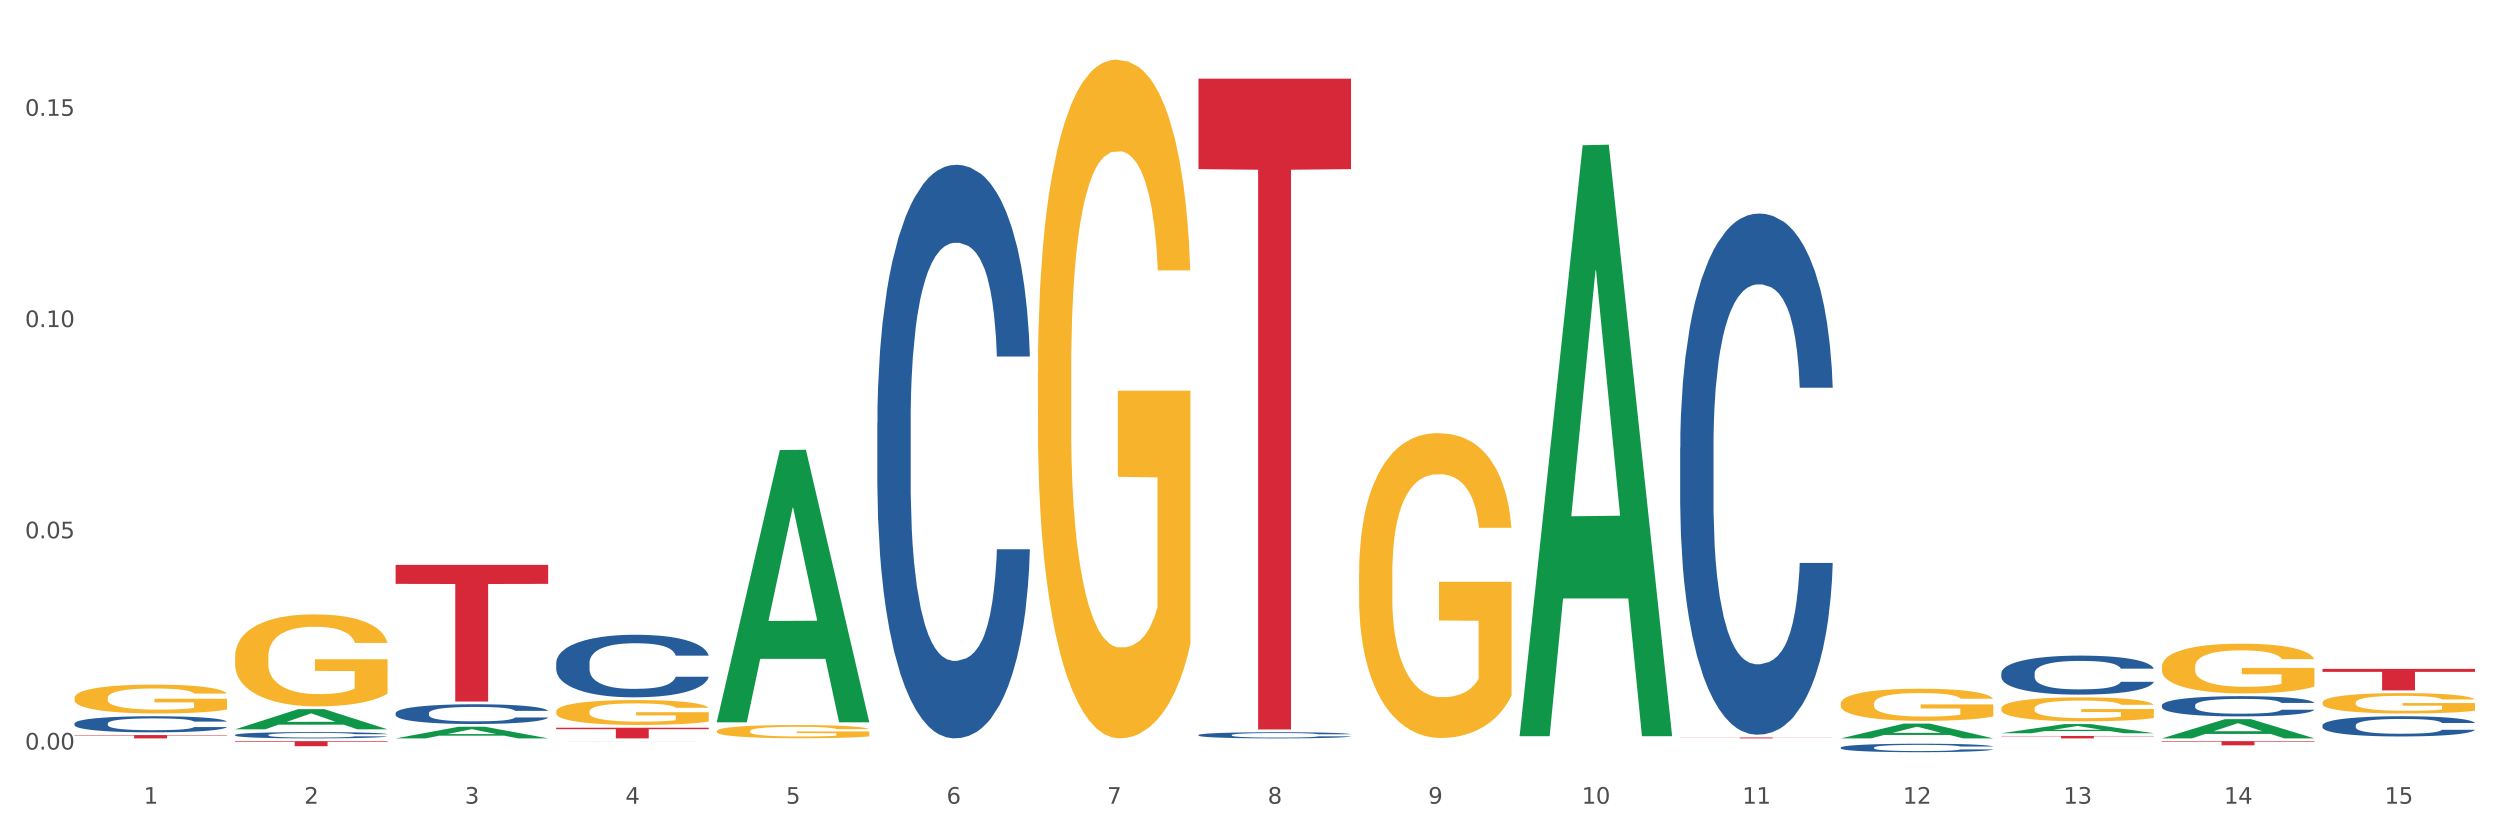 <?xml version="1.0" encoding="utf-8" standalone="no"?>
<!DOCTYPE svg PUBLIC "-//W3C//DTD SVG 1.1//EN"
  "http://www.w3.org/Graphics/SVG/1.1/DTD/svg11.dtd">
<svg xmlns:xlink="http://www.w3.org/1999/xlink" width="1080pt" height="360pt" viewBox="0 0 1080 360" xmlns="http://www.w3.org/2000/svg" version="1.1">
 <rect x="0" y="0" width="1080" height="360" fill="#333333" stroke="none"/>
 <defs>
  <style type="text/css">*{stroke-linejoin: round; stroke-linecap: butt}</style>
 </defs>
 <g id="figure_1">
  <g id="patch_1">
   <path d="M 0 360 
L 1080 360 
L 1080 0 
L 0 0 
z
" style="fill: #ffffff; stroke: #ffffff; stroke-linejoin: miter"/>
  </g>
  <g id="axes_1">
   <g id="matplotlib.axis_1">
    <g id="xtick_1">
     <g id="text_1">
      <!-- 1 -->
      <g style="fill: #4d4d4d" transform="translate(62.07 347.204) scale(0.096 -0.096)">
       <defs>
        <path id="DejaVuSans-31" d="M 794 531 
L 1825 531 
L 1825 4091 
L 703 3866 
L 703 4441 
L 1819 4666 
L 2450 4666 
L 2450 531 
L 3481 531 
L 3481 0 
L 794 0 
L 794 531 
z
" transform="scale(0.016)"/>
       </defs>
       <use xlink:href="#DejaVuSans-31"/>
      </g>
     </g>
    </g>
    <g id="xtick_2">
     <g id="text_2">
      <!-- 2 -->
      <g style="fill: #4d4d4d" transform="translate(131.436 347.204) scale(0.096 -0.096)">
       <defs>
        <path id="DejaVuSans-32" d="M 1228 531 
L 3431 531 
L 3431 0 
L 469 0 
L 469 531 
Q 828 903 1448 1529 
Q 2069 2156 2228 2338 
Q 2531 2678 2651 2914 
Q 2772 3150 2772 3378 
Q 2772 3750 2511 3984 
Q 2250 4219 1831 4219 
Q 1534 4219 1204 4116 
Q 875 4013 500 3803 
L 500 4441 
Q 881 4594 1212 4672 
Q 1544 4750 1819 4750 
Q 2544 4750 2975 4387 
Q 3406 4025 3406 3419 
Q 3406 3131 3298 2873 
Q 3191 2616 2906 2266 
Q 2828 2175 2409 1742 
Q 1991 1309 1228 531 
z
" transform="scale(0.016)"/>
       </defs>
       <use xlink:href="#DejaVuSans-32"/>
      </g>
     </g>
    </g>
    <g id="xtick_3">
     <g id="text_3">
      <!-- 3 -->
      <g style="fill: #4d4d4d" transform="translate(200.802 347.204) scale(0.096 -0.096)">
       <defs>
        <path id="DejaVuSans-33" d="M 2597 2516 
Q 3050 2419 3304 2112 
Q 3559 1806 3559 1356 
Q 3559 666 3084 287 
Q 2609 -91 1734 -91 
Q 1441 -91 1130 -33 
Q 819 25 488 141 
L 488 750 
Q 750 597 1062 519 
Q 1375 441 1716 441 
Q 2309 441 2620 675 
Q 2931 909 2931 1356 
Q 2931 1769 2642 2001 
Q 2353 2234 1838 2234 
L 1294 2234 
L 1294 2753 
L 1863 2753 
Q 2328 2753 2575 2939 
Q 2822 3125 2822 3475 
Q 2822 3834 2567 4026 
Q 2313 4219 1838 4219 
Q 1578 4219 1281 4162 
Q 984 4106 628 3988 
L 628 4550 
Q 988 4650 1302 4700 
Q 1616 4750 1894 4750 
Q 2613 4750 3031 4423 
Q 3450 4097 3450 3541 
Q 3450 3153 3228 2886 
Q 3006 2619 2597 2516 
z
" transform="scale(0.016)"/>
       </defs>
       <use xlink:href="#DejaVuSans-33"/>
      </g>
     </g>
    </g>
    <g id="xtick_4">
     <g id="text_4">
      <!-- 4 -->
      <g style="fill: #4d4d4d" transform="translate(270.169 347.204) scale(0.096 -0.096)">
       <defs>
        <path id="DejaVuSans-34" d="M 2419 4116 
L 825 1625 
L 2419 1625 
L 2419 4116 
z
M 2253 4666 
L 3047 4666 
L 3047 1625 
L 3713 1625 
L 3713 1100 
L 3047 1100 
L 3047 0 
L 2419 0 
L 2419 1100 
L 313 1100 
L 313 1709 
L 2253 4666 
z
" transform="scale(0.016)"/>
       </defs>
       <use xlink:href="#DejaVuSans-34"/>
      </g>
     </g>
    </g>
    <g id="xtick_5">
     <g id="text_5">
      <!-- 5 -->
      <g style="fill: #4d4d4d" transform="translate(339.535 347.204) scale(0.096 -0.096)">
       <defs>
        <path id="DejaVuSans-35" d="M 691 4666 
L 3169 4666 
L 3169 4134 
L 1269 4134 
L 1269 2991 
Q 1406 3038 1543 3061 
Q 1681 3084 1819 3084 
Q 2600 3084 3056 2656 
Q 3513 2228 3513 1497 
Q 3513 744 3044 326 
Q 2575 -91 1722 -91 
Q 1428 -91 1123 -41 
Q 819 9 494 109 
L 494 744 
Q 775 591 1075 516 
Q 1375 441 1709 441 
Q 2250 441 2565 725 
Q 2881 1009 2881 1497 
Q 2881 1984 2565 2268 
Q 2250 2553 1709 2553 
Q 1456 2553 1204 2497 
Q 953 2441 691 2322 
L 691 4666 
z
" transform="scale(0.016)"/>
       </defs>
       <use xlink:href="#DejaVuSans-35"/>
      </g>
     </g>
    </g>
    <g id="xtick_6">
     <g id="text_6">
      <!-- 6 -->
      <g style="fill: #4d4d4d" transform="translate(408.901 347.204) scale(0.096 -0.096)">
       <defs>
        <path id="DejaVuSans-36" d="M 2113 2584 
Q 1688 2584 1439 2293 
Q 1191 2003 1191 1497 
Q 1191 994 1439 701 
Q 1688 409 2113 409 
Q 2538 409 2786 701 
Q 3034 994 3034 1497 
Q 3034 2003 2786 2293 
Q 2538 2584 2113 2584 
z
M 3366 4563 
L 3366 3988 
Q 3128 4100 2886 4159 
Q 2644 4219 2406 4219 
Q 1781 4219 1451 3797 
Q 1122 3375 1075 2522 
Q 1259 2794 1537 2939 
Q 1816 3084 2150 3084 
Q 2853 3084 3261 2657 
Q 3669 2231 3669 1497 
Q 3669 778 3244 343 
Q 2819 -91 2113 -91 
Q 1303 -91 875 529 
Q 447 1150 447 2328 
Q 447 3434 972 4092 
Q 1497 4750 2381 4750 
Q 2619 4750 2861 4703 
Q 3103 4656 3366 4563 
z
" transform="scale(0.016)"/>
       </defs>
       <use xlink:href="#DejaVuSans-36"/>
      </g>
     </g>
    </g>
    <g id="xtick_7">
     <g id="text_7">
      <!-- 7 -->
      <g style="fill: #4d4d4d" transform="translate(478.267 347.204) scale(0.096 -0.096)">
       <defs>
        <path id="DejaVuSans-37" d="M 525 4666 
L 3525 4666 
L 3525 4397 
L 1831 0 
L 1172 0 
L 2766 4134 
L 525 4134 
L 525 4666 
z
" transform="scale(0.016)"/>
       </defs>
       <use xlink:href="#DejaVuSans-37"/>
      </g>
     </g>
    </g>
    <g id="xtick_8">
     <g id="text_8">
      <!-- 8 -->
      <g style="fill: #4d4d4d" transform="translate(547.634 347.204) scale(0.096 -0.096)">
       <defs>
        <path id="DejaVuSans-38" d="M 2034 2216 
Q 1584 2216 1326 1975 
Q 1069 1734 1069 1313 
Q 1069 891 1326 650 
Q 1584 409 2034 409 
Q 2484 409 2743 651 
Q 3003 894 3003 1313 
Q 3003 1734 2745 1975 
Q 2488 2216 2034 2216 
z
M 1403 2484 
Q 997 2584 770 2862 
Q 544 3141 544 3541 
Q 544 4100 942 4425 
Q 1341 4750 2034 4750 
Q 2731 4750 3128 4425 
Q 3525 4100 3525 3541 
Q 3525 3141 3298 2862 
Q 3072 2584 2669 2484 
Q 3125 2378 3379 2068 
Q 3634 1759 3634 1313 
Q 3634 634 3220 271 
Q 2806 -91 2034 -91 
Q 1263 -91 848 271 
Q 434 634 434 1313 
Q 434 1759 690 2068 
Q 947 2378 1403 2484 
z
M 1172 3481 
Q 1172 3119 1398 2916 
Q 1625 2713 2034 2713 
Q 2441 2713 2670 2916 
Q 2900 3119 2900 3481 
Q 2900 3844 2670 4047 
Q 2441 4250 2034 4250 
Q 1625 4250 1398 4047 
Q 1172 3844 1172 3481 
z
" transform="scale(0.016)"/>
       </defs>
       <use xlink:href="#DejaVuSans-38"/>
      </g>
     </g>
    </g>
    <g id="xtick_9">
     <g id="text_9">
      <!-- 9 -->
      <g style="fill: #4d4d4d" transform="translate(617 347.204) scale(0.096 -0.096)">
       <defs>
        <path id="DejaVuSans-39" d="M 703 97 
L 703 672 
Q 941 559 1184 500 
Q 1428 441 1663 441 
Q 2288 441 2617 861 
Q 2947 1281 2994 2138 
Q 2813 1869 2534 1725 
Q 2256 1581 1919 1581 
Q 1219 1581 811 2004 
Q 403 2428 403 3163 
Q 403 3881 828 4315 
Q 1253 4750 1959 4750 
Q 2769 4750 3195 4129 
Q 3622 3509 3622 2328 
Q 3622 1225 3098 567 
Q 2575 -91 1691 -91 
Q 1453 -91 1209 -44 
Q 966 3 703 97 
z
M 1959 2075 
Q 2384 2075 2632 2365 
Q 2881 2656 2881 3163 
Q 2881 3666 2632 3958 
Q 2384 4250 1959 4250 
Q 1534 4250 1286 3958 
Q 1038 3666 1038 3163 
Q 1038 2656 1286 2365 
Q 1534 2075 1959 2075 
z
" transform="scale(0.016)"/>
       </defs>
       <use xlink:href="#DejaVuSans-39"/>
      </g>
     </g>
    </g>
    <g id="xtick_10">
     <g id="text_10">
      <!-- 10 -->
      <g style="fill: #4d4d4d" transform="translate(683.312 347.204) scale(0.096 -0.096)">
       <defs>
        <path id="DejaVuSans-30" d="M 2034 4250 
Q 1547 4250 1301 3770 
Q 1056 3291 1056 2328 
Q 1056 1369 1301 889 
Q 1547 409 2034 409 
Q 2525 409 2770 889 
Q 3016 1369 3016 2328 
Q 3016 3291 2770 3770 
Q 2525 4250 2034 4250 
z
M 2034 4750 
Q 2819 4750 3233 4129 
Q 3647 3509 3647 2328 
Q 3647 1150 3233 529 
Q 2819 -91 2034 -91 
Q 1250 -91 836 529 
Q 422 1150 422 2328 
Q 422 3509 836 4129 
Q 1250 4750 2034 4750 
z
" transform="scale(0.016)"/>
       </defs>
       <use xlink:href="#DejaVuSans-31"/>
       <use xlink:href="#DejaVuSans-30" transform="translate(63.623 0)"/>
      </g>
     </g>
    </g>
    <g id="xtick_11">
     <g id="text_11">
      <!-- 11 -->
      <g style="fill: #4d4d4d" transform="translate(752.678 347.204) scale(0.096 -0.096)">
       <use xlink:href="#DejaVuSans-31"/>
       <use xlink:href="#DejaVuSans-31" transform="translate(63.623 0)"/>
      </g>
     </g>
    </g>
    <g id="xtick_12">
     <g id="text_12">
      <!-- 12 -->
      <g style="fill: #4d4d4d" transform="translate(822.044 347.204) scale(0.096 -0.096)">
       <use xlink:href="#DejaVuSans-31"/>
       <use xlink:href="#DejaVuSans-32" transform="translate(63.623 0)"/>
      </g>
     </g>
    </g>
    <g id="xtick_13">
     <g id="text_13">
      <!-- 13 -->
      <g style="fill: #4d4d4d" transform="translate(891.411 347.204) scale(0.096 -0.096)">
       <use xlink:href="#DejaVuSans-31"/>
       <use xlink:href="#DejaVuSans-33" transform="translate(63.623 0)"/>
      </g>
     </g>
    </g>
    <g id="xtick_14">
     <g id="text_14">
      <!-- 14 -->
      <g style="fill: #4d4d4d" transform="translate(960.777 347.204) scale(0.096 -0.096)">
       <use xlink:href="#DejaVuSans-31"/>
       <use xlink:href="#DejaVuSans-34" transform="translate(63.623 0)"/>
      </g>
     </g>
    </g>
    <g id="xtick_15">
     <g id="text_15">
      <!-- 15 -->
      <g style="fill: #4d4d4d" transform="translate(1030.143 347.204) scale(0.096 -0.096)">
       <use xlink:href="#DejaVuSans-31"/>
       <use xlink:href="#DejaVuSans-35" transform="translate(63.623 0)"/>
      </g>
     </g>
    </g>
    <g id="xtick_16"/>
    <g id="xtick_17"/>
    <g id="xtick_18"/>
    <g id="xtick_19"/>
    <g id="xtick_20"/>
    <g id="xtick_21"/>
    <g id="xtick_22"/>
    <g id="xtick_23"/>
    <g id="xtick_24"/>
    <g id="xtick_25"/>
    <g id="xtick_26"/>
    <g id="xtick_27"/>
    <g id="xtick_28"/>
    <g id="xtick_29"/>
   </g>
   <g id="matplotlib.axis_2">
    <g id="ytick_1">
     <g id="text_16">
      <!-- 0.00 -->
      <g style="fill: #4d4d4d" transform="translate(10.8 323.808) scale(0.096 -0.096)">
       <defs>
        <path id="DejaVuSans-2e" d="M 684 794 
L 1344 794 
L 1344 0 
L 684 0 
L 684 794 
z
" transform="scale(0.016)"/>
       </defs>
       <use xlink:href="#DejaVuSans-30"/>
       <use xlink:href="#DejaVuSans-2e" transform="translate(63.623 0)"/>
       <use xlink:href="#DejaVuSans-30" transform="translate(95.41 0)"/>
       <use xlink:href="#DejaVuSans-30" transform="translate(159.033 0)"/>
      </g>
     </g>
    </g>
    <g id="ytick_2">
     <g id="text_17">
      <!-- 0.05 -->
      <g style="fill: #4d4d4d" transform="translate(10.8 232.549) scale(0.096 -0.096)">
       <use xlink:href="#DejaVuSans-30"/>
       <use xlink:href="#DejaVuSans-2e" transform="translate(63.623 0)"/>
       <use xlink:href="#DejaVuSans-30" transform="translate(95.41 0)"/>
       <use xlink:href="#DejaVuSans-35" transform="translate(159.033 0)"/>
      </g>
     </g>
    </g>
    <g id="ytick_3">
     <g id="text_18">
      <!-- 0.10 -->
      <g style="fill: #4d4d4d" transform="translate(10.8 141.291) scale(0.096 -0.096)">
       <use xlink:href="#DejaVuSans-30"/>
       <use xlink:href="#DejaVuSans-2e" transform="translate(63.623 0)"/>
       <use xlink:href="#DejaVuSans-31" transform="translate(95.41 0)"/>
       <use xlink:href="#DejaVuSans-30" transform="translate(159.033 0)"/>
      </g>
     </g>
    </g>
    <g id="ytick_4">
     <g id="text_19">
      <!-- 0.15 -->
      <g style="fill: #4d4d4d" transform="translate(10.8 50.032) scale(0.096 -0.096)">
       <use xlink:href="#DejaVuSans-30"/>
       <use xlink:href="#DejaVuSans-2e" transform="translate(63.623 0)"/>
       <use xlink:href="#DejaVuSans-31" transform="translate(95.41 0)"/>
       <use xlink:href="#DejaVuSans-35" transform="translate(159.033 0)"/>
      </g>
     </g>
    </g>
    <g id="ytick_5"/>
    <g id="ytick_6"/>
    <g id="ytick_7"/>
   </g>
   <g id="PolyCollection_1">
    <path d="M 101.541 315.068 
L 101.609 315.06 
L 128.784 306.356 
L 140.061 306.347 
L 167.439 315.084 
L 154.395 315.084 
L 148.485 313.05 
L 120.427 313.05 
L 120.224 313.083 
L 114.517 315.084 
L 101.541 315.084 
L 101.541 315.068 
L 123.96 311.836 
L 144.952 311.827 
L 134.558 308.21 
L 134.422 308.193 
L 134.286 308.218 
L 123.892 311.827 
L 123.96 311.836 
L 101.541 315.068 
z
" clip-path="url(#p399815a500)" style="fill: #109648"/>
    <path d="M 864.57 317.937 
L 930.468 317.937 
L 930.468 318.083 
L 904.546 318.084 
L 904.546 318.983 
L 890.335 318.983 
L 890.335 318.084 
L 864.57 318.083 
L 864.57 317.938 
L 864.57 317.937 
z
" clip-path="url(#p399815a500)" style="fill: #d62839"/>
    <path d="M 933.936 320.161 
L 999.834 320.161 
L 999.834 320.416 
L 973.912 320.417 
L 973.912 321.995 
L 959.702 321.995 
L 959.702 320.417 
L 933.936 320.416 
L 933.936 320.162 
L 933.936 320.161 
z
" clip-path="url(#p399815a500)" style="fill: #d62839"/>
    <path d="M 240.274 314.369 
L 306.172 314.369 
L 306.172 315.011 
L 280.25 315.015 
L 280.25 318.983 
L 266.039 318.983 
L 266.039 315.015 
L 240.274 315.011 
L 240.274 314.374 
L 240.274 314.369 
z
" clip-path="url(#p399815a500)" style="fill: #d62839"/>
    <path d="M 32.175 317.558 
L 98.073 317.558 
L 98.073 317.756 
L 72.151 317.757 
L 72.151 318.983 
L 57.941 318.983 
L 57.941 317.757 
L 32.175 317.756 
L 32.175 317.559 
L 32.175 317.558 
z
" clip-path="url(#p399815a500)" style="fill: #d62839"/>
    <path d="M 101.541 320.161 
L 167.439 320.161 
L 167.439 320.466 
L 141.517 320.468 
L 141.517 322.358 
L 127.307 322.358 
L 127.307 320.468 
L 101.541 320.466 
L 101.541 320.163 
L 101.541 320.161 
z
" clip-path="url(#p399815a500)" style="fill: #d62839"/>
    <path d="M 170.907 244.028 
L 236.805 244.028 
L 236.805 252.232 
L 210.883 252.288 
L 210.883 303.063 
L 196.673 303.063 
L 196.673 252.288 
L 170.907 252.232 
L 170.907 244.084 
L 170.907 244.028 
z
" clip-path="url(#p399815a500)" style="fill: #d62839"/>
    <path d="M 517.739 33.996 
L 583.636 33.996 
L 583.636 73.065 
L 557.715 73.329 
L 557.715 315.14 
L 543.504 315.14 
L 543.504 73.329 
L 517.739 73.065 
L 517.739 34.26 
L 517.739 33.996 
z
" clip-path="url(#p399815a500)" style="fill: #d62839"/>
    <path d="M 725.837 318.581 
L 791.735 318.581 
L 791.735 318.637 
L 765.813 318.637 
L 765.813 318.983 
L 751.603 318.983 
L 751.603 318.637 
L 725.837 318.637 
L 725.837 318.581 
L 725.837 318.581 
z
" clip-path="url(#p399815a500)" style="fill: #d62839"/>
    <path d="M 864.57 316.752 
L 864.638 316.749 
L 891.812 312.792 
L 903.089 312.788 
L 930.468 316.76 
L 917.424 316.76 
L 911.513 315.835 
L 883.456 315.835 
L 883.252 315.85 
L 877.545 316.76 
L 864.57 316.76 
L 864.57 316.752 
L 886.989 315.283 
L 907.981 315.279 
L 897.587 313.635 
L 897.451 313.627 
L 897.315 313.639 
L 886.921 315.279 
L 886.989 315.283 
L 864.57 316.752 
z
" clip-path="url(#p399815a500)" style="fill: #109648"/>
    <path d="M 795.203 303.949 
L 795.281 303.936 
L 795.281 303.48 
L 795.437 303.087 
L 796.215 302.137 
L 797.382 301.351 
L 798.238 300.933 
L 799.094 300.591 
L 800.105 300.249 
L 801.35 299.894 
L 803.606 299.374 
L 805.006 299.108 
L 806.718 298.829 
L 809.83 298.424 
L 812.086 298.196 
L 814.42 298.006 
L 818.233 297.778 
L 820.722 297.676 
L 823.368 297.6 
L 826.557 297.55 
L 828.969 297.537 
L 834.26 297.575 
L 838.772 297.689 
L 840.951 297.778 
L 843.752 297.93 
L 845.23 298.031 
L 847.642 298.234 
L 850.131 298.5 
L 851.843 298.728 
L 854.41 299.159 
L 856.355 299.59 
L 858.145 300.122 
L 859.078 300.49 
L 859.779 300.832 
L 860.401 301.225 
L 861.024 301.845 
L 847.019 301.845 
L 846.475 301.402 
L 845.619 300.984 
L 844.374 300.578 
L 843.285 300.325 
L 841.418 300.008 
L 839.706 299.805 
L 837.916 299.653 
L 835.738 299.526 
L 834.026 299.463 
L 831.615 299.412 
L 826.869 299.425 
L 823.679 299.526 
L 821.5 299.653 
L 820.1 299.767 
L 818.855 299.894 
L 817.455 300.071 
L 815.821 300.337 
L 814.654 300.578 
L 813.487 300.882 
L 812.553 301.187 
L 811.697 301.541 
L 810.997 301.922 
L 810.453 302.314 
L 809.986 302.796 
L 809.597 303.594 
L 809.597 305.33 
L 809.752 305.723 
L 810.141 306.243 
L 810.608 306.636 
L 811.386 307.105 
L 812.086 307.421 
L 813.409 307.878 
L 814.887 308.258 
L 816.054 308.498 
L 817.221 308.701 
L 819.244 308.98 
L 821.5 309.208 
L 823.445 309.348 
L 826.091 309.474 
L 827.88 309.525 
L 829.436 309.55 
L 833.248 309.55 
L 835.971 309.512 
L 839.006 309.424 
L 841.34 309.31 
L 843.285 309.17 
L 845.463 308.942 
L 846.864 308.727 
L 846.864 306.078 
L 829.747 306.065 
L 829.747 304.304 
L 861.101 304.304 
L 861.101 309.474 
L 859.779 309.74 
L 858.3 309.981 
L 856.744 310.197 
L 854.41 310.463 
L 851.61 310.716 
L 849.12 310.894 
L 846.475 311.046 
L 843.363 311.185 
L 839.317 311.312 
L 836.827 311.362 
L 833.715 311.4 
L 830.059 311.413 
L 826.869 311.388 
L 823.757 311.324 
L 820.489 311.21 
L 817.299 311.046 
L 814.887 310.881 
L 812.475 310.678 
L 809.908 310.412 
L 807.885 310.159 
L 806.329 309.93 
L 804.617 309.639 
L 802.75 309.259 
L 801.35 308.917 
L 800.105 308.562 
L 798.782 308.106 
L 797.849 307.713 
L 796.915 307.219 
L 796.37 306.851 
L 795.748 306.281 
L 795.281 305.482 
L 795.203 303.949 
z
" clip-path="url(#p399815a500)" style="fill: #f7b32b"/>
    <path d="M 864.57 306.045 
L 864.647 306.035 
L 864.647 305.695 
L 864.803 305.402 
L 865.581 304.693 
L 866.748 304.107 
L 867.604 303.795 
L 868.46 303.54 
L 869.471 303.285 
L 870.716 303.02 
L 872.972 302.633 
L 874.373 302.435 
L 876.084 302.227 
L 879.196 301.924 
L 881.453 301.754 
L 883.787 301.612 
L 887.599 301.442 
L 890.089 301.367 
L 892.734 301.31 
L 895.924 301.272 
L 898.336 301.263 
L 903.626 301.291 
L 908.139 301.376 
L 910.317 301.442 
L 913.118 301.556 
L 914.596 301.631 
L 917.008 301.782 
L 919.498 301.981 
L 921.209 302.151 
L 923.777 302.472 
L 925.722 302.794 
L 927.511 303.191 
L 928.445 303.465 
L 929.145 303.72 
L 929.767 304.013 
L 930.39 304.476 
L 916.385 304.476 
L 915.841 304.145 
L 914.985 303.833 
L 913.74 303.531 
L 912.651 303.342 
L 910.784 303.105 
L 909.072 302.954 
L 907.283 302.841 
L 905.104 302.746 
L 903.393 302.699 
L 900.981 302.661 
L 896.235 302.671 
L 893.045 302.746 
L 890.867 302.841 
L 889.466 302.926 
L 888.221 303.02 
L 886.821 303.153 
L 885.187 303.351 
L 884.02 303.531 
L 882.853 303.758 
L 881.919 303.984 
L 881.064 304.249 
L 880.363 304.532 
L 879.819 304.825 
L 879.352 305.185 
L 878.963 305.78 
L 878.963 307.075 
L 879.119 307.368 
L 879.508 307.755 
L 879.974 308.048 
L 880.752 308.398 
L 881.453 308.634 
L 882.775 308.974 
L 884.253 309.258 
L 885.42 309.437 
L 886.587 309.588 
L 888.61 309.796 
L 890.867 309.966 
L 892.812 310.07 
L 895.457 310.165 
L 897.246 310.203 
L 898.802 310.222 
L 902.615 310.222 
L 905.338 310.193 
L 908.372 310.127 
L 910.706 310.042 
L 912.651 309.938 
L 914.829 309.768 
L 916.23 309.607 
L 916.23 307.632 
L 899.114 307.623 
L 899.114 306.309 
L 930.468 306.309 
L 930.468 310.165 
L 929.145 310.363 
L 927.667 310.543 
L 926.111 310.703 
L 923.777 310.902 
L 920.976 311.091 
L 918.486 311.223 
L 915.841 311.337 
L 912.729 311.441 
L 908.683 311.535 
L 906.193 311.573 
L 903.081 311.601 
L 899.425 311.611 
L 896.235 311.592 
L 893.123 311.545 
L 889.855 311.46 
L 886.665 311.337 
L 884.253 311.214 
L 881.842 311.063 
L 879.274 310.864 
L 877.251 310.675 
L 875.695 310.505 
L 873.984 310.288 
L 872.116 310.004 
L 870.716 309.749 
L 869.471 309.484 
L 868.149 309.144 
L 867.215 308.851 
L 866.281 308.483 
L 865.737 308.209 
L 865.114 307.783 
L 864.647 307.188 
L 864.57 306.045 
z
" clip-path="url(#p399815a500)" style="fill: #f7b32b"/>
    <path d="M 656.471 317.571 
L 656.539 317.331 
L 683.713 62.739 
L 694.991 62.499 
L 722.369 318.051 
L 709.325 318.051 
L 703.415 258.542 
L 675.357 258.542 
L 675.153 259.502 
L 669.447 318.051 
L 656.471 318.051 
L 656.471 317.571 
L 678.89 223.029 
L 699.882 222.789 
L 689.488 116.969 
L 689.352 116.489 
L 689.216 117.208 
L 678.822 222.789 
L 678.89 223.029 
L 656.471 317.571 
z
" clip-path="url(#p399815a500)" style="fill: #109648"/>
    <path d="M 309.64 311.815 
L 309.708 311.704 
L 336.882 194.407 
L 348.16 194.296 
L 375.538 312.036 
L 362.494 312.036 
L 356.584 284.618 
L 328.526 284.618 
L 328.322 285.061 
L 322.616 312.036 
L 309.64 312.036 
L 309.64 311.815 
L 332.059 268.257 
L 353.051 268.146 
L 342.657 219.392 
L 342.521 219.171 
L 342.385 219.503 
L 331.991 268.146 
L 332.059 268.257 
L 309.64 311.815 
z
" clip-path="url(#p399815a500)" style="fill: #109648"/>
    <path d="M 933.936 288.004 
L 934.014 287.985 
L 934.014 287.278 
L 934.169 286.67 
L 934.947 285.198 
L 936.114 283.982 
L 936.97 283.334 
L 937.826 282.804 
L 938.837 282.274 
L 940.082 281.725 
L 942.338 280.92 
L 943.739 280.508 
L 945.45 280.077 
L 948.563 279.449 
L 950.819 279.095 
L 953.153 278.801 
L 956.965 278.448 
L 959.455 278.291 
L 962.1 278.173 
L 965.29 278.095 
L 967.702 278.075 
L 972.992 278.134 
L 977.505 278.31 
L 979.683 278.448 
L 982.484 278.683 
L 983.962 278.84 
L 986.374 279.154 
L 988.864 279.566 
L 990.575 279.92 
L 993.143 280.587 
L 995.088 281.254 
L 996.877 282.078 
L 997.811 282.647 
L 998.511 283.177 
L 999.134 283.785 
L 999.756 284.747 
L 985.752 284.747 
L 985.207 284.06 
L 984.351 283.413 
L 983.106 282.785 
L 982.017 282.392 
L 980.15 281.901 
L 978.438 281.588 
L 976.649 281.352 
L 974.47 281.156 
L 972.759 281.058 
L 970.347 280.979 
L 965.601 280.999 
L 962.411 281.156 
L 960.233 281.352 
L 958.832 281.529 
L 957.588 281.725 
L 956.187 282 
L 954.553 282.412 
L 953.386 282.785 
L 952.219 283.256 
L 951.286 283.726 
L 950.43 284.276 
L 949.73 284.865 
L 949.185 285.473 
L 948.718 286.219 
L 948.329 287.455 
L 948.329 290.143 
L 948.485 290.752 
L 948.874 291.556 
L 949.341 292.165 
L 950.119 292.891 
L 950.819 293.381 
L 952.141 294.088 
L 953.62 294.676 
L 954.787 295.049 
L 955.954 295.363 
L 957.977 295.795 
L 960.233 296.148 
L 962.178 296.364 
L 964.823 296.56 
L 966.613 296.639 
L 968.169 296.678 
L 971.981 296.678 
L 974.704 296.619 
L 977.738 296.482 
L 980.072 296.305 
L 982.017 296.089 
L 984.196 295.736 
L 985.596 295.403 
L 985.596 291.301 
L 968.48 291.282 
L 968.48 288.554 
L 999.834 288.554 
L 999.834 296.56 
L 998.511 296.972 
L 997.033 297.345 
L 995.477 297.679 
L 993.143 298.091 
L 990.342 298.483 
L 987.852 298.758 
L 985.207 298.994 
L 982.095 299.21 
L 978.049 299.406 
L 975.56 299.484 
L 972.448 299.543 
L 968.791 299.563 
L 965.601 299.523 
L 962.489 299.425 
L 959.221 299.249 
L 956.032 298.994 
L 953.62 298.739 
L 951.208 298.425 
L 948.64 298.012 
L 946.618 297.62 
L 945.061 297.267 
L 943.35 296.815 
L 941.483 296.227 
L 940.082 295.697 
L 938.837 295.147 
L 937.515 294.441 
L 936.581 293.833 
L 935.648 293.067 
L 935.103 292.498 
L 934.48 291.615 
L 934.014 290.379 
L 933.936 288.004 
z
" clip-path="url(#p399815a500)" style="fill: #f7b32b"/>
    <path d="M 1003.302 303.497 
L 1003.38 303.489 
L 1003.38 303.199 
L 1003.535 302.95 
L 1004.314 302.347 
L 1005.481 301.848 
L 1006.336 301.583 
L 1007.192 301.366 
L 1008.204 301.149 
L 1009.448 300.924 
L 1011.705 300.594 
L 1013.105 300.425 
L 1014.817 300.248 
L 1017.929 299.991 
L 1020.185 299.846 
L 1022.519 299.726 
L 1026.331 299.581 
L 1028.821 299.517 
L 1031.466 299.469 
L 1034.656 299.436 
L 1037.068 299.428 
L 1042.358 299.452 
L 1046.871 299.525 
L 1049.049 299.581 
L 1051.85 299.678 
L 1053.328 299.742 
L 1055.74 299.871 
L 1058.23 300.039 
L 1059.942 300.184 
L 1062.509 300.457 
L 1064.454 300.731 
L 1066.244 301.069 
L 1067.177 301.302 
L 1067.877 301.519 
L 1068.5 301.768 
L 1069.122 302.162 
L 1055.118 302.162 
L 1054.573 301.881 
L 1053.717 301.615 
L 1052.473 301.358 
L 1051.383 301.197 
L 1049.516 300.996 
L 1047.805 300.868 
L 1046.015 300.771 
L 1043.837 300.691 
L 1042.125 300.65 
L 1039.713 300.618 
L 1034.967 300.626 
L 1031.777 300.691 
L 1029.599 300.771 
L 1028.199 300.843 
L 1026.954 300.924 
L 1025.553 301.036 
L 1023.919 301.205 
L 1022.752 301.358 
L 1021.585 301.551 
L 1020.652 301.744 
L 1019.796 301.969 
L 1019.096 302.21 
L 1018.551 302.459 
L 1018.084 302.765 
L 1017.695 303.272 
L 1017.695 304.373 
L 1017.851 304.622 
L 1018.24 304.952 
L 1018.707 305.201 
L 1019.485 305.499 
L 1020.185 305.7 
L 1021.508 305.989 
L 1022.986 306.23 
L 1024.153 306.383 
L 1025.32 306.512 
L 1027.343 306.689 
L 1029.599 306.833 
L 1031.544 306.922 
L 1034.189 307.002 
L 1035.979 307.034 
L 1037.535 307.05 
L 1041.347 307.05 
L 1044.07 307.026 
L 1047.104 306.97 
L 1049.438 306.898 
L 1051.383 306.809 
L 1053.562 306.664 
L 1054.962 306.528 
L 1054.962 304.847 
L 1037.846 304.839 
L 1037.846 303.722 
L 1069.2 303.722 
L 1069.2 307.002 
L 1067.877 307.171 
L 1066.399 307.324 
L 1064.843 307.46 
L 1062.509 307.629 
L 1059.708 307.79 
L 1057.219 307.903 
L 1054.573 307.999 
L 1051.461 308.088 
L 1047.416 308.168 
L 1044.926 308.2 
L 1041.814 308.224 
L 1038.157 308.232 
L 1034.967 308.216 
L 1031.855 308.176 
L 1028.588 308.104 
L 1025.398 307.999 
L 1022.986 307.895 
L 1020.574 307.766 
L 1018.007 307.597 
L 1015.984 307.436 
L 1014.428 307.292 
L 1012.716 307.107 
L 1010.849 306.865 
L 1009.448 306.648 
L 1008.204 306.423 
L 1006.881 306.134 
L 1005.947 305.885 
L 1005.014 305.571 
L 1004.469 305.338 
L 1003.847 304.976 
L 1003.38 304.47 
L 1003.302 303.497 
z
" clip-path="url(#p399815a500)" style="fill: #f7b32b"/>
    <path d="M 795.203 318.971 
L 795.271 318.965 
L 822.446 312.597 
L 833.723 312.591 
L 861.101 318.983 
L 848.058 318.983 
L 842.147 317.495 
L 814.09 317.495 
L 813.886 317.519 
L 808.179 318.983 
L 795.203 318.983 
L 795.203 318.971 
L 817.622 316.606 
L 838.615 316.6 
L 828.22 313.953 
L 828.084 313.941 
L 827.949 313.959 
L 817.554 316.6 
L 817.622 316.606 
L 795.203 318.971 
z
" clip-path="url(#p399815a500)" style="fill: #109648"/>
    <path d="M 933.936 318.968 
L 934.004 318.96 
L 961.178 310.681 
L 972.456 310.673 
L 999.834 318.983 
L 986.79 318.983 
L 980.88 317.048 
L 952.822 317.048 
L 952.618 317.079 
L 946.912 318.983 
L 933.936 318.983 
L 933.936 318.968 
L 956.355 315.893 
L 977.347 315.885 
L 966.953 312.444 
L 966.817 312.429 
L 966.681 312.452 
L 956.287 315.885 
L 956.355 315.893 
L 933.936 318.968 
z
" clip-path="url(#p399815a500)" style="fill: #109648"/>
    <path d="M 170.907 318.974 
L 170.975 318.969 
L 198.15 313.951 
L 209.427 313.946 
L 236.805 318.983 
L 223.762 318.983 
L 217.851 317.81 
L 189.794 317.81 
L 189.59 317.829 
L 183.883 318.983 
L 170.907 318.983 
L 170.907 318.974 
L 193.326 317.11 
L 214.319 317.105 
L 203.924 315.02 
L 203.788 315.01 
L 203.653 315.024 
L 193.258 317.105 
L 193.326 317.11 
L 170.907 318.974 
z
" clip-path="url(#p399815a500)" style="fill: #109648"/>
    <path d="M 1003.302 313.338 
L 1003.38 313.33 
L 1003.38 313.106 
L 1003.614 312.803 
L 1004.47 312.244 
L 1005.561 311.821 
L 1007.43 311.326 
L 1008.443 311.118 
L 1009.767 310.887 
L 1012.494 310.512 
L 1015.609 310.192 
L 1017.79 310.017 
L 1019.426 309.905 
L 1023.087 309.705 
L 1025.19 309.617 
L 1027.371 309.546 
L 1029.241 309.498 
L 1032.356 309.442 
L 1034.849 309.418 
L 1037.731 309.41 
L 1040.146 309.418 
L 1043.339 309.45 
L 1048.013 309.546 
L 1049.805 309.601 
L 1052.219 309.697 
L 1054.712 309.825 
L 1056.737 309.953 
L 1059.074 310.136 
L 1061.489 310.376 
L 1063.825 310.679 
L 1065.461 310.959 
L 1066.785 311.254 
L 1067.954 311.613 
L 1068.811 312.004 
L 1069.2 312.332 
L 1054.945 312.332 
L 1054.556 312.036 
L 1053.777 311.717 
L 1052.998 311.501 
L 1052.141 311.326 
L 1050.817 311.126 
L 1049.649 310.999 
L 1047.701 310.847 
L 1045.91 310.751 
L 1044.43 310.695 
L 1042.638 310.647 
L 1038.822 310.599 
L 1036.095 310.599 
L 1034.382 310.615 
L 1032.278 310.655 
L 1030.487 310.711 
L 1028.384 310.807 
L 1026.748 310.911 
L 1025.112 311.046 
L 1024.178 311.142 
L 1022.775 311.318 
L 1021.841 311.462 
L 1020.594 311.709 
L 1019.893 311.885 
L 1018.647 312.34 
L 1018.102 312.675 
L 1017.868 312.907 
L 1017.712 313.162 
L 1017.712 314.407 
L 1018.18 314.966 
L 1018.569 315.206 
L 1019.192 315.477 
L 1020.361 315.828 
L 1022.074 316.172 
L 1023.866 316.419 
L 1025.346 316.571 
L 1026.748 316.683 
L 1028.15 316.77 
L 1029.864 316.85 
L 1031.266 316.898 
L 1033.369 316.946 
L 1035.862 316.97 
L 1037.809 316.97 
L 1041.781 316.93 
L 1043.573 316.89 
L 1045.287 316.834 
L 1047.156 316.746 
L 1048.636 316.651 
L 1049.493 316.579 
L 1050.895 316.427 
L 1051.986 316.267 
L 1052.92 316.084 
L 1053.543 315.924 
L 1054.244 315.685 
L 1054.79 315.413 
L 1054.945 315.27 
L 1069.2 315.27 
L 1068.888 315.557 
L 1068.343 315.836 
L 1067.253 316.212 
L 1066.396 316.427 
L 1065.072 316.691 
L 1063.67 316.914 
L 1061.722 317.162 
L 1059.931 317.345 
L 1058.061 317.505 
L 1056.036 317.648 
L 1052.375 317.848 
L 1051.051 317.904 
L 1048.247 318 
L 1046.066 318.056 
L 1042.872 318.112 
L 1039.6 318.143 
L 1036.173 318.151 
L 1033.135 318.135 
L 1029.786 318.088 
L 1027.683 318.04 
L 1025.346 317.968 
L 1022.62 317.856 
L 1020.049 317.72 
L 1017.634 317.561 
L 1015.376 317.377 
L 1013.272 317.169 
L 1010.546 316.826 
L 1008.521 316.491 
L 1007.041 316.18 
L 1006.028 315.916 
L 1005.016 315.581 
L 1004.47 315.349 
L 1003.614 314.791 
L 1003.302 314.272 
L 1003.302 313.338 
z
" clip-path="url(#p399815a500)" style="fill: #255c99"/>
    <path d="M 379.006 182.526 
L 379.084 182.3 
L 379.084 175.963 
L 379.318 167.364 
L 380.175 151.523 
L 381.265 139.53 
L 383.134 125.499 
L 384.147 119.616 
L 385.471 113.053 
L 388.198 102.417 
L 391.313 93.365 
L 393.494 88.387 
L 395.13 85.218 
L 398.791 79.561 
L 400.894 77.072 
L 403.075 75.035 
L 404.945 73.677 
L 408.06 72.093 
L 410.553 71.414 
L 413.435 71.188 
L 415.85 71.414 
L 419.043 72.319 
L 423.717 75.035 
L 425.509 76.619 
L 427.923 79.335 
L 430.416 82.955 
L 432.441 86.576 
L 434.778 91.781 
L 437.193 98.57 
L 439.529 107.169 
L 441.165 115.09 
L 442.489 123.463 
L 443.658 133.646 
L 444.515 144.734 
L 444.904 154.013 
L 430.65 154.013 
L 430.26 145.64 
L 429.481 136.588 
L 428.702 130.478 
L 427.845 125.499 
L 426.521 119.842 
L 425.353 116.221 
L 423.405 111.921 
L 421.614 109.206 
L 420.134 107.622 
L 418.342 106.264 
L 414.526 104.906 
L 411.799 104.906 
L 410.086 105.359 
L 407.982 106.49 
L 406.191 108.074 
L 404.088 110.79 
L 402.452 113.732 
L 400.816 117.579 
L 399.882 120.294 
L 398.479 125.273 
L 397.545 129.346 
L 396.298 136.361 
L 395.597 141.34 
L 394.351 154.239 
L 393.806 163.743 
L 393.572 170.306 
L 393.416 177.548 
L 393.416 212.85 
L 393.884 228.691 
L 394.273 235.48 
L 394.896 243.174 
L 396.065 253.131 
L 397.778 262.862 
L 399.57 269.877 
L 401.05 274.176 
L 402.452 277.345 
L 403.854 279.834 
L 405.568 282.097 
L 406.97 283.455 
L 409.073 284.812 
L 411.566 285.491 
L 413.513 285.491 
L 417.485 284.36 
L 419.277 283.228 
L 420.991 281.644 
L 422.86 279.155 
L 424.34 276.439 
L 425.197 274.403 
L 426.599 270.103 
L 427.69 265.577 
L 428.624 260.372 
L 429.247 255.846 
L 429.948 249.057 
L 430.494 241.363 
L 430.65 237.29 
L 444.904 237.29 
L 444.592 245.437 
L 444.047 253.357 
L 442.957 263.993 
L 442.1 270.103 
L 440.776 277.571 
L 439.374 283.907 
L 437.426 290.922 
L 435.635 296.127 
L 433.765 300.653 
L 431.74 304.726 
L 428.079 310.384 
L 426.755 311.968 
L 423.951 314.684 
L 421.77 316.268 
L 418.576 317.852 
L 415.304 318.757 
L 411.877 318.983 
L 408.839 318.531 
L 405.49 317.173 
L 403.387 315.815 
L 401.05 313.778 
L 398.324 310.61 
L 395.753 306.763 
L 393.339 302.237 
L 391.08 297.032 
L 388.976 291.149 
L 386.25 281.418 
L 384.225 271.913 
L 382.745 263.088 
L 381.732 255.62 
L 380.72 246.116 
L 380.175 239.553 
L 379.318 223.712 
L 379.006 209.003 
L 379.006 182.526 
z
" clip-path="url(#p399815a500)" style="fill: #255c99"/>
    <path d="M 517.739 317.515 
L 517.816 317.513 
L 517.816 317.445 
L 518.05 317.352 
L 518.907 317.182 
L 519.997 317.053 
L 521.867 316.902 
L 522.88 316.839 
L 524.204 316.768 
L 526.93 316.654 
L 530.046 316.556 
L 532.227 316.503 
L 533.863 316.469 
L 537.523 316.408 
L 539.627 316.381 
L 541.808 316.359 
L 543.677 316.345 
L 546.793 316.328 
L 549.285 316.32 
L 552.167 316.318 
L 554.582 316.32 
L 557.776 316.33 
L 562.449 316.359 
L 564.241 316.376 
L 566.656 316.406 
L 569.148 316.445 
L 571.173 316.483 
L 573.51 316.539 
L 575.925 316.612 
L 578.262 316.705 
L 579.898 316.79 
L 581.222 316.88 
L 582.39 316.99 
L 583.247 317.109 
L 583.636 317.209 
L 569.382 317.209 
L 568.992 317.119 
L 568.214 317.021 
L 567.435 316.956 
L 566.578 316.902 
L 565.254 316.841 
L 564.085 316.802 
L 562.138 316.756 
L 560.346 316.727 
L 558.866 316.71 
L 557.075 316.695 
L 553.258 316.681 
L 550.532 316.681 
L 548.818 316.685 
L 546.715 316.698 
L 544.923 316.715 
L 542.82 316.744 
L 541.184 316.776 
L 539.549 316.817 
L 538.614 316.846 
L 537.212 316.9 
L 536.277 316.943 
L 535.031 317.019 
L 534.33 317.072 
L 533.084 317.211 
L 532.538 317.313 
L 532.305 317.384 
L 532.149 317.462 
L 532.149 317.842 
L 532.616 318.012 
L 533.006 318.085 
L 533.629 318.168 
L 534.797 318.275 
L 536.511 318.38 
L 538.302 318.455 
L 539.782 318.501 
L 541.184 318.535 
L 542.587 318.562 
L 544.3 318.586 
L 545.702 318.601 
L 547.805 318.616 
L 550.298 318.623 
L 552.245 318.623 
L 556.218 318.611 
L 558.009 318.599 
L 559.723 318.582 
L 561.593 318.555 
L 563.073 318.526 
L 563.929 318.504 
L 565.331 318.457 
L 566.422 318.409 
L 567.357 318.353 
L 567.98 318.304 
L 568.681 318.231 
L 569.226 318.148 
L 569.382 318.105 
L 583.636 318.105 
L 583.325 318.192 
L 582.78 318.277 
L 581.689 318.392 
L 580.832 318.457 
L 579.508 318.538 
L 578.106 318.606 
L 576.159 318.681 
L 574.367 318.737 
L 572.498 318.786 
L 570.472 318.83 
L 566.811 318.891 
L 565.487 318.908 
L 562.683 318.937 
L 560.502 318.954 
L 557.308 318.971 
L 554.037 318.981 
L 550.61 318.983 
L 547.572 318.978 
L 544.222 318.964 
L 542.119 318.949 
L 539.782 318.927 
L 537.056 318.893 
L 534.486 318.852 
L 532.071 318.803 
L 529.812 318.747 
L 527.709 318.684 
L 524.983 318.579 
L 522.957 318.477 
L 521.477 318.382 
L 520.465 318.302 
L 519.452 318.199 
L 518.907 318.129 
L 518.05 317.958 
L 517.739 317.8 
L 517.739 317.515 
z
" clip-path="url(#p399815a500)" style="fill: #255c99"/>
    <path d="M 933.936 304.674 
L 934.014 304.666 
L 934.014 304.442 
L 934.247 304.138 
L 935.104 303.579 
L 936.195 303.155 
L 938.064 302.659 
L 939.077 302.451 
L 940.401 302.22 
L 943.127 301.844 
L 946.243 301.524 
L 948.424 301.348 
L 950.06 301.236 
L 953.721 301.036 
L 955.824 300.948 
L 958.005 300.876 
L 959.874 300.828 
L 962.99 300.772 
L 965.483 300.748 
L 968.365 300.74 
L 970.779 300.748 
L 973.973 300.78 
L 978.647 300.876 
L 980.438 300.932 
L 982.853 301.028 
L 985.346 301.156 
L 987.371 301.284 
L 989.708 301.468 
L 992.122 301.708 
L 994.459 302.012 
L 996.095 302.291 
L 997.419 302.587 
L 998.587 302.947 
L 999.444 303.339 
L 999.834 303.667 
L 985.579 303.667 
L 985.19 303.371 
L 984.411 303.051 
L 983.632 302.835 
L 982.775 302.659 
L 981.451 302.459 
L 980.283 302.331 
L 978.335 302.18 
L 976.544 302.084 
L 975.064 302.028 
L 973.272 301.98 
L 969.455 301.932 
L 966.729 301.932 
L 965.015 301.948 
L 962.912 301.988 
L 961.121 302.044 
L 959.018 302.14 
L 957.382 302.243 
L 955.746 302.379 
L 954.811 302.475 
L 953.409 302.651 
L 952.475 302.795 
L 951.228 303.043 
L 950.527 303.219 
L 949.281 303.675 
L 948.736 304.01 
L 948.502 304.242 
L 948.346 304.498 
L 948.346 305.745 
L 948.814 306.305 
L 949.203 306.545 
L 949.826 306.817 
L 950.995 307.169 
L 952.708 307.512 
L 954.5 307.76 
L 955.98 307.912 
L 957.382 308.024 
L 958.784 308.112 
L 960.498 308.192 
L 961.9 308.24 
L 964.003 308.288 
L 966.495 308.312 
L 968.443 308.312 
L 972.415 308.272 
L 974.207 308.232 
L 975.92 308.176 
L 977.79 308.088 
L 979.27 307.992 
L 980.127 307.92 
L 981.529 307.768 
L 982.619 307.608 
L 983.554 307.425 
L 984.177 307.265 
L 984.878 307.025 
L 985.423 306.753 
L 985.579 306.609 
L 999.834 306.609 
L 999.522 306.897 
L 998.977 307.177 
L 997.886 307.552 
L 997.03 307.768 
L 995.705 308.032 
L 994.303 308.256 
L 992.356 308.504 
L 990.564 308.688 
L 988.695 308.848 
L 986.67 308.992 
L 983.009 309.192 
L 981.685 309.247 
L 978.88 309.343 
L 976.699 309.399 
L 973.506 309.455 
L 970.234 309.487 
L 966.807 309.495 
L 963.769 309.479 
L 960.42 309.431 
L 958.317 309.383 
L 955.98 309.311 
L 953.253 309.2 
L 950.683 309.064 
L 948.268 308.904 
L 946.009 308.72 
L 943.906 308.512 
L 941.18 308.168 
L 939.155 307.832 
L 937.675 307.52 
L 936.662 307.257 
L 935.65 306.921 
L 935.104 306.689 
L 934.247 306.129 
L 933.936 305.61 
L 933.936 304.674 
z
" clip-path="url(#p399815a500)" style="fill: #255c99"/>
    <path d="M 864.57 290.801 
L 864.648 290.785 
L 864.648 290.354 
L 864.881 289.769 
L 865.738 288.691 
L 866.829 287.875 
L 868.698 286.921 
L 869.711 286.52 
L 871.035 286.074 
L 873.761 285.35 
L 876.877 284.734 
L 879.058 284.395 
L 880.694 284.18 
L 884.355 283.795 
L 886.458 283.626 
L 888.639 283.487 
L 890.508 283.395 
L 893.624 283.287 
L 896.117 283.241 
L 898.999 283.225 
L 901.413 283.241 
L 904.607 283.302 
L 909.281 283.487 
L 911.072 283.595 
L 913.487 283.78 
L 915.979 284.026 
L 918.005 284.272 
L 920.341 284.626 
L 922.756 285.088 
L 925.093 285.673 
L 926.729 286.212 
L 928.053 286.782 
L 929.221 287.475 
L 930.078 288.229 
L 930.468 288.861 
L 916.213 288.861 
L 915.824 288.291 
L 915.045 287.675 
L 914.266 287.259 
L 913.409 286.921 
L 912.085 286.536 
L 910.916 286.289 
L 908.969 285.997 
L 907.177 285.812 
L 905.697 285.704 
L 903.906 285.612 
L 900.089 285.519 
L 897.363 285.519 
L 895.649 285.55 
L 893.546 285.627 
L 891.754 285.735 
L 889.651 285.92 
L 888.016 286.12 
L 886.38 286.382 
L 885.445 286.566 
L 884.043 286.905 
L 883.108 287.182 
L 881.862 287.66 
L 881.161 287.998 
L 879.915 288.876 
L 879.369 289.523 
L 879.136 289.969 
L 878.98 290.462 
L 878.98 292.864 
L 879.447 293.942 
L 879.837 294.404 
L 880.46 294.927 
L 881.628 295.605 
L 883.342 296.267 
L 885.134 296.744 
L 886.614 297.036 
L 888.016 297.252 
L 889.418 297.421 
L 891.131 297.575 
L 892.533 297.668 
L 894.637 297.76 
L 897.129 297.806 
L 899.076 297.806 
L 903.049 297.729 
L 904.841 297.652 
L 906.554 297.545 
L 908.424 297.375 
L 909.904 297.19 
L 910.76 297.052 
L 912.163 296.759 
L 913.253 296.451 
L 914.188 296.097 
L 914.811 295.789 
L 915.512 295.327 
L 916.057 294.804 
L 916.213 294.527 
L 930.468 294.527 
L 930.156 295.081 
L 929.611 295.62 
L 928.52 296.344 
L 927.663 296.759 
L 926.339 297.267 
L 924.937 297.699 
L 922.99 298.176 
L 921.198 298.53 
L 919.329 298.838 
L 917.304 299.115 
L 913.643 299.5 
L 912.318 299.608 
L 909.514 299.793 
L 907.333 299.9 
L 904.14 300.008 
L 900.868 300.07 
L 897.441 300.085 
L 894.403 300.054 
L 891.053 299.962 
L 888.95 299.87 
L 886.614 299.731 
L 883.887 299.515 
L 881.317 299.254 
L 878.902 298.946 
L 876.643 298.592 
L 874.54 298.191 
L 871.814 297.529 
L 869.789 296.882 
L 868.309 296.282 
L 867.296 295.774 
L 866.283 295.127 
L 865.738 294.681 
L 864.881 293.603 
L 864.57 292.602 
L 864.57 290.801 
z
" clip-path="url(#p399815a500)" style="fill: #255c99"/>
    <path d="M 725.837 193.414 
L 725.915 193.209 
L 725.915 187.451 
L 726.149 179.638 
L 727.006 165.244 
L 728.096 154.347 
L 729.966 141.598 
L 730.978 136.252 
L 732.302 130.289 
L 735.029 120.625 
L 738.144 112.4 
L 740.325 107.876 
L 741.961 104.998 
L 745.622 99.857 
L 747.725 97.595 
L 749.906 95.745 
L 751.776 94.511 
L 754.891 93.072 
L 757.384 92.455 
L 760.266 92.249 
L 762.681 92.455 
L 765.874 93.277 
L 770.548 95.745 
L 772.34 97.184 
L 774.754 99.652 
L 777.247 102.942 
L 779.272 106.231 
L 781.609 110.961 
L 784.024 117.129 
L 786.36 124.943 
L 787.996 132.14 
L 789.32 139.748 
L 790.489 149 
L 791.346 159.076 
L 791.735 167.506 
L 777.481 167.506 
L 777.091 159.898 
L 776.312 151.674 
L 775.533 146.122 
L 774.676 141.598 
L 773.352 136.458 
L 772.184 133.168 
L 770.237 129.261 
L 768.445 126.793 
L 766.965 125.354 
L 765.173 124.12 
L 761.357 122.887 
L 758.63 122.887 
L 756.917 123.298 
L 754.814 124.326 
L 753.022 125.765 
L 750.919 128.233 
L 749.283 130.906 
L 747.647 134.401 
L 746.713 136.869 
L 745.311 141.393 
L 744.376 145.094 
L 743.13 151.468 
L 742.429 155.992 
L 741.182 167.712 
L 740.637 176.348 
L 740.403 182.311 
L 740.248 188.891 
L 740.248 220.967 
L 740.715 235.361 
L 741.104 241.529 
L 741.727 248.521 
L 742.896 257.568 
L 744.61 266.41 
L 746.401 272.784 
L 747.881 276.691 
L 749.283 279.569 
L 750.685 281.831 
L 752.399 283.887 
L 753.801 285.121 
L 755.904 286.355 
L 758.397 286.972 
L 760.344 286.972 
L 764.317 285.943 
L 766.108 284.915 
L 767.822 283.476 
L 769.691 281.214 
L 771.171 278.747 
L 772.028 276.896 
L 773.43 272.989 
L 774.521 268.877 
L 775.455 264.148 
L 776.079 260.035 
L 776.78 253.867 
L 777.325 246.876 
L 777.481 243.174 
L 791.735 243.174 
L 791.424 250.577 
L 790.878 257.773 
L 789.788 267.438 
L 788.931 272.989 
L 787.607 279.775 
L 786.205 285.532 
L 784.257 291.906 
L 782.466 296.636 
L 780.596 300.748 
L 778.571 304.449 
L 774.91 309.59 
L 773.586 311.029 
L 770.782 313.497 
L 768.601 314.936 
L 765.407 316.375 
L 762.136 317.198 
L 758.708 317.403 
L 755.67 316.992 
L 752.321 315.758 
L 750.218 314.525 
L 747.881 312.674 
L 745.155 309.795 
L 742.584 306.3 
L 740.17 302.187 
L 737.911 297.458 
L 735.808 292.112 
L 733.081 283.27 
L 731.056 274.634 
L 729.576 266.615 
L 728.563 259.83 
L 727.551 251.194 
L 727.006 245.231 
L 726.149 230.837 
L 725.837 217.472 
L 725.837 193.414 
z
" clip-path="url(#p399815a500)" style="fill: #255c99"/>
    <path d="M 795.203 322.932 
L 795.281 322.929 
L 795.281 322.835 
L 795.515 322.708 
L 796.372 322.474 
L 797.462 322.297 
L 799.332 322.09 
L 800.344 322.003 
L 801.669 321.906 
L 804.395 321.748 
L 807.511 321.615 
L 809.692 321.541 
L 811.327 321.494 
L 814.988 321.411 
L 817.092 321.374 
L 819.273 321.344 
L 821.142 321.324 
L 824.258 321.3 
L 826.75 321.29 
L 829.632 321.287 
L 832.047 321.29 
L 835.241 321.303 
L 839.914 321.344 
L 841.706 321.367 
L 844.121 321.407 
L 846.613 321.461 
L 848.638 321.514 
L 850.975 321.591 
L 853.39 321.691 
L 855.727 321.819 
L 857.362 321.936 
L 858.687 322.059 
L 859.855 322.21 
L 860.712 322.374 
L 861.101 322.511 
L 846.847 322.511 
L 846.457 322.387 
L 845.678 322.253 
L 844.899 322.163 
L 844.043 322.09 
L 842.718 322.006 
L 841.55 321.952 
L 839.603 321.889 
L 837.811 321.849 
L 836.331 321.825 
L 834.54 321.805 
L 830.723 321.785 
L 827.997 321.785 
L 826.283 321.792 
L 824.18 321.809 
L 822.388 321.832 
L 820.285 321.872 
L 818.649 321.916 
L 817.014 321.972 
L 816.079 322.013 
L 814.677 322.086 
L 813.742 322.146 
L 812.496 322.25 
L 811.795 322.324 
L 810.548 322.514 
L 810.003 322.655 
L 809.77 322.752 
L 809.614 322.859 
L 809.614 323.381 
L 810.081 323.615 
L 810.471 323.715 
L 811.094 323.829 
L 812.262 323.976 
L 813.976 324.12 
L 815.767 324.224 
L 817.247 324.287 
L 818.649 324.334 
L 820.051 324.371 
L 821.765 324.404 
L 823.167 324.424 
L 825.27 324.444 
L 827.763 324.454 
L 829.71 324.454 
L 833.683 324.438 
L 835.474 324.421 
L 837.188 324.398 
L 839.057 324.361 
L 840.537 324.321 
L 841.394 324.291 
L 842.796 324.227 
L 843.887 324.16 
L 844.822 324.083 
L 845.445 324.016 
L 846.146 323.916 
L 846.691 323.802 
L 846.847 323.742 
L 861.101 323.742 
L 860.79 323.862 
L 860.245 323.979 
L 859.154 324.137 
L 858.297 324.227 
L 856.973 324.337 
L 855.571 324.431 
L 853.624 324.535 
L 851.832 324.612 
L 849.963 324.679 
L 847.937 324.739 
L 844.276 324.822 
L 842.952 324.846 
L 840.148 324.886 
L 837.967 324.909 
L 834.773 324.933 
L 831.502 324.946 
L 828.074 324.95 
L 825.037 324.943 
L 821.687 324.923 
L 819.584 324.903 
L 817.247 324.873 
L 814.521 324.826 
L 811.951 324.769 
L 809.536 324.702 
L 807.277 324.625 
L 805.174 324.538 
L 802.448 324.394 
L 800.422 324.254 
L 798.942 324.123 
L 797.93 324.013 
L 796.917 323.872 
L 796.372 323.775 
L 795.515 323.541 
L 795.203 323.324 
L 795.203 322.932 
z
" clip-path="url(#p399815a500)" style="fill: #255c99"/>
    <path d="M 101.541 317.485 
L 101.619 317.482 
L 101.619 317.413 
L 101.853 317.318 
L 102.71 317.144 
L 103.8 317.012 
L 105.67 316.858 
L 106.682 316.794 
L 108.006 316.722 
L 110.733 316.605 
L 113.848 316.505 
L 116.029 316.451 
L 117.665 316.416 
L 121.326 316.354 
L 123.429 316.327 
L 125.61 316.304 
L 127.48 316.289 
L 130.595 316.272 
L 133.088 316.264 
L 135.97 316.262 
L 138.385 316.264 
L 141.578 316.274 
L 146.252 316.304 
L 148.044 316.322 
L 150.458 316.351 
L 152.951 316.391 
L 154.976 316.431 
L 157.313 316.488 
L 159.728 316.563 
L 162.064 316.657 
L 163.7 316.744 
L 165.024 316.836 
L 166.193 316.948 
L 167.05 317.07 
L 167.439 317.172 
L 153.185 317.172 
L 152.795 317.08 
L 152.016 316.98 
L 151.237 316.913 
L 150.38 316.858 
L 149.056 316.796 
L 147.888 316.756 
L 145.941 316.709 
L 144.149 316.679 
L 142.669 316.662 
L 140.877 316.647 
L 137.061 316.632 
L 134.334 316.632 
L 132.621 316.637 
L 130.518 316.65 
L 128.726 316.667 
L 126.623 316.697 
L 124.987 316.729 
L 123.351 316.771 
L 122.417 316.801 
L 121.015 316.856 
L 120.08 316.901 
L 118.834 316.978 
L 118.133 317.032 
L 116.886 317.174 
L 116.341 317.278 
L 116.107 317.35 
L 115.952 317.43 
L 115.952 317.818 
L 116.419 317.992 
L 116.808 318.066 
L 117.431 318.151 
L 118.6 318.26 
L 120.314 318.367 
L 122.105 318.444 
L 123.585 318.491 
L 124.987 318.526 
L 126.389 318.553 
L 128.103 318.578 
L 129.505 318.593 
L 131.608 318.608 
L 134.101 318.615 
L 136.048 318.615 
L 140.021 318.603 
L 141.812 318.591 
L 143.526 318.573 
L 145.395 318.546 
L 146.875 318.516 
L 147.732 318.494 
L 149.134 318.446 
L 150.225 318.397 
L 151.159 318.34 
L 151.783 318.29 
L 152.484 318.215 
L 153.029 318.131 
L 153.185 318.086 
L 167.439 318.086 
L 167.128 318.175 
L 166.582 318.262 
L 165.492 318.379 
L 164.635 318.446 
L 163.311 318.528 
L 161.909 318.598 
L 159.961 318.675 
L 158.17 318.732 
L 156.3 318.782 
L 154.275 318.827 
L 150.614 318.889 
L 149.29 318.906 
L 146.486 318.936 
L 144.305 318.953 
L 141.111 318.971 
L 137.84 318.981 
L 134.412 318.983 
L 131.374 318.978 
L 128.025 318.963 
L 125.922 318.948 
L 123.585 318.926 
L 120.859 318.891 
L 118.288 318.849 
L 115.874 318.799 
L 113.615 318.742 
L 111.512 318.677 
L 108.785 318.571 
L 106.76 318.466 
L 105.28 318.369 
L 104.267 318.287 
L 103.255 318.183 
L 102.71 318.111 
L 101.853 317.937 
L 101.541 317.775 
L 101.541 317.485 
z
" clip-path="url(#p399815a500)" style="fill: #255c99"/>
    <path d="M 240.274 320.225 
L 240.342 320.225 
L 267.516 320.161 
L 278.793 320.161 
L 306.172 320.225 
L 293.128 320.225 
L 287.217 320.21 
L 259.16 320.21 
L 258.956 320.211 
L 253.249 320.225 
L 240.274 320.225 
L 240.274 320.225 
L 262.693 320.201 
L 283.685 320.201 
L 273.291 320.175 
L 273.155 320.174 
L 273.019 320.175 
L 262.625 320.201 
L 262.693 320.201 
L 240.274 320.225 
z
" clip-path="url(#p399815a500)" style="fill: #109648"/>
    <path d="M 170.907 308.072 
L 170.985 308.065 
L 170.985 307.846 
L 171.219 307.551 
L 172.076 307.005 
L 173.166 306.593 
L 175.036 306.11 
L 176.048 305.907 
L 177.373 305.681 
L 180.099 305.315 
L 183.215 305.004 
L 185.396 304.833 
L 187.031 304.724 
L 190.692 304.529 
L 192.796 304.443 
L 194.977 304.373 
L 196.846 304.326 
L 199.962 304.272 
L 202.454 304.248 
L 205.336 304.241 
L 207.751 304.248 
L 210.945 304.28 
L 215.618 304.373 
L 217.41 304.428 
L 219.825 304.521 
L 222.317 304.646 
L 224.342 304.77 
L 226.679 304.949 
L 229.094 305.183 
L 231.431 305.479 
L 233.066 305.752 
L 234.391 306.04 
L 235.559 306.39 
L 236.416 306.772 
L 236.805 307.091 
L 222.551 307.091 
L 222.161 306.803 
L 221.382 306.491 
L 220.604 306.281 
L 219.747 306.11 
L 218.422 305.915 
L 217.254 305.79 
L 215.307 305.642 
L 213.515 305.549 
L 212.035 305.495 
L 210.244 305.448 
L 206.427 305.401 
L 203.701 305.401 
L 201.987 305.417 
L 199.884 305.456 
L 198.092 305.51 
L 195.989 305.604 
L 194.353 305.705 
L 192.718 305.837 
L 191.783 305.931 
L 190.381 306.102 
L 189.446 306.242 
L 188.2 306.484 
L 187.499 306.655 
L 186.252 307.099 
L 185.707 307.426 
L 185.474 307.652 
L 185.318 307.901 
L 185.318 309.116 
L 185.785 309.661 
L 186.175 309.895 
L 186.798 310.159 
L 187.966 310.502 
L 189.68 310.837 
L 191.471 311.078 
L 192.951 311.226 
L 194.353 311.335 
L 195.755 311.421 
L 197.469 311.499 
L 198.871 311.546 
L 200.974 311.592 
L 203.467 311.616 
L 205.414 311.616 
L 209.387 311.577 
L 211.178 311.538 
L 212.892 311.483 
L 214.761 311.398 
L 216.241 311.304 
L 217.098 311.234 
L 218.5 311.086 
L 219.591 310.93 
L 220.526 310.751 
L 221.149 310.596 
L 221.85 310.362 
L 222.395 310.097 
L 222.551 309.957 
L 236.805 309.957 
L 236.494 310.237 
L 235.949 310.51 
L 234.858 310.876 
L 234.001 311.086 
L 232.677 311.343 
L 231.275 311.561 
L 229.328 311.803 
L 227.536 311.982 
L 225.667 312.138 
L 223.641 312.278 
L 219.98 312.472 
L 218.656 312.527 
L 215.852 312.62 
L 213.671 312.675 
L 210.477 312.729 
L 207.206 312.761 
L 203.779 312.768 
L 200.741 312.753 
L 197.391 312.706 
L 195.288 312.659 
L 192.951 312.589 
L 190.225 312.48 
L 187.655 312.348 
L 185.24 312.192 
L 182.981 312.013 
L 180.878 311.81 
L 178.152 311.476 
L 176.126 311.149 
L 174.646 310.845 
L 173.634 310.588 
L 172.621 310.261 
L 172.076 310.035 
L 171.219 309.49 
L 170.907 308.983 
L 170.907 308.072 
z
" clip-path="url(#p399815a500)" style="fill: #255c99"/>
    <path d="M 240.274 286.362 
L 240.352 286.337 
L 240.352 285.646 
L 240.585 284.708 
L 241.442 282.98 
L 242.533 281.672 
L 244.402 280.142 
L 245.415 279.5 
L 246.739 278.784 
L 249.465 277.624 
L 252.581 276.637 
L 254.762 276.094 
L 256.398 275.748 
L 260.059 275.131 
L 262.162 274.86 
L 264.343 274.638 
L 266.212 274.489 
L 269.328 274.317 
L 271.821 274.243 
L 274.703 274.218 
L 277.117 274.243 
L 280.311 274.341 
L 284.985 274.638 
L 286.776 274.81 
L 289.191 275.107 
L 291.683 275.501 
L 293.709 275.896 
L 296.045 276.464 
L 298.46 277.205 
L 300.797 278.143 
L 302.433 279.006 
L 303.757 279.92 
L 304.925 281.031 
L 305.782 282.24 
L 306.172 283.252 
L 291.917 283.252 
L 291.528 282.339 
L 290.749 281.351 
L 289.97 280.685 
L 289.113 280.142 
L 287.789 279.525 
L 286.62 279.13 
L 284.673 278.661 
L 282.881 278.365 
L 281.401 278.192 
L 279.61 278.044 
L 275.793 277.896 
L 273.067 277.896 
L 271.353 277.945 
L 269.25 278.069 
L 267.458 278.241 
L 265.355 278.537 
L 263.72 278.858 
L 262.084 279.278 
L 261.149 279.574 
L 259.747 280.117 
L 258.812 280.562 
L 257.566 281.327 
L 256.865 281.87 
L 255.619 283.277 
L 255.073 284.313 
L 254.84 285.029 
L 254.684 285.819 
L 254.684 289.67 
L 255.151 291.397 
L 255.541 292.138 
L 256.164 292.977 
L 257.332 294.063 
L 259.046 295.125 
L 260.838 295.89 
L 262.318 296.359 
L 263.72 296.704 
L 265.122 296.976 
L 266.835 297.223 
L 268.237 297.371 
L 270.341 297.519 
L 272.833 297.593 
L 274.78 297.593 
L 278.753 297.47 
L 280.545 297.346 
L 282.258 297.173 
L 284.128 296.902 
L 285.608 296.606 
L 286.465 296.384 
L 287.867 295.915 
L 288.957 295.421 
L 289.892 294.853 
L 290.515 294.359 
L 291.216 293.619 
L 291.761 292.78 
L 291.917 292.335 
L 306.172 292.335 
L 305.86 293.224 
L 305.315 294.088 
L 304.224 295.248 
L 303.367 295.915 
L 302.043 296.729 
L 300.641 297.42 
L 298.694 298.185 
L 296.902 298.753 
L 295.033 299.247 
L 293.008 299.691 
L 289.347 300.308 
L 288.022 300.481 
L 285.218 300.777 
L 283.037 300.95 
L 279.844 301.123 
L 276.572 301.221 
L 273.145 301.246 
L 270.107 301.197 
L 266.757 301.049 
L 264.654 300.901 
L 262.318 300.678 
L 259.591 300.333 
L 257.021 299.913 
L 254.606 299.42 
L 252.347 298.852 
L 250.244 298.21 
L 247.518 297.149 
L 245.493 296.112 
L 244.013 295.149 
L 243 294.335 
L 241.987 293.298 
L 241.442 292.582 
L 240.585 290.854 
L 240.274 289.25 
L 240.274 286.362 
z
" clip-path="url(#p399815a500)" style="fill: #255c99"/>
    <path d="M 32.175 312.541 
L 32.253 312.535 
L 32.253 312.356 
L 32.487 312.115 
L 33.343 311.669 
L 34.434 311.331 
L 36.303 310.937 
L 37.316 310.771 
L 38.64 310.586 
L 41.366 310.287 
L 44.482 310.033 
L 46.663 309.892 
L 48.299 309.803 
L 51.96 309.644 
L 54.063 309.574 
L 56.244 309.517 
L 58.114 309.479 
L 61.229 309.434 
L 63.722 309.415 
L 66.604 309.409 
L 69.019 309.415 
L 72.212 309.44 
L 76.886 309.517 
L 78.677 309.561 
L 81.092 309.638 
L 83.585 309.74 
L 85.61 309.842 
L 87.947 309.988 
L 90.361 310.179 
L 92.698 310.421 
L 94.334 310.644 
L 95.658 310.879 
L 96.827 311.166 
L 97.683 311.478 
L 98.073 311.739 
L 83.818 311.739 
L 83.429 311.503 
L 82.65 311.249 
L 81.871 311.077 
L 81.014 310.937 
L 79.69 310.777 
L 78.522 310.676 
L 76.574 310.555 
L 74.783 310.478 
L 73.303 310.434 
L 71.511 310.395 
L 67.694 310.357 
L 64.968 310.357 
L 63.255 310.37 
L 61.151 310.402 
L 59.36 310.446 
L 57.257 310.523 
L 55.621 310.606 
L 53.985 310.714 
L 53.05 310.79 
L 51.648 310.93 
L 50.714 311.045 
L 49.467 311.242 
L 48.766 311.382 
L 47.52 311.745 
L 46.975 312.013 
L 46.741 312.197 
L 46.585 312.401 
L 46.585 313.394 
L 47.053 313.84 
L 47.442 314.031 
L 48.065 314.247 
L 49.234 314.528 
L 50.947 314.801 
L 52.739 314.999 
L 54.219 315.12 
L 55.621 315.209 
L 57.023 315.279 
L 58.737 315.343 
L 60.139 315.381 
L 62.242 315.419 
L 64.734 315.438 
L 66.682 315.438 
L 70.654 315.406 
L 72.446 315.374 
L 74.16 315.33 
L 76.029 315.26 
L 77.509 315.183 
L 78.366 315.126 
L 79.768 315.005 
L 80.858 314.878 
L 81.793 314.731 
L 82.416 314.604 
L 83.117 314.413 
L 83.663 314.196 
L 83.818 314.082 
L 98.073 314.082 
L 97.761 314.311 
L 97.216 314.534 
L 96.126 314.833 
L 95.269 315.005 
L 93.945 315.215 
L 92.542 315.393 
L 90.595 315.591 
L 88.804 315.737 
L 86.934 315.865 
L 84.909 315.979 
L 81.248 316.138 
L 79.924 316.183 
L 77.12 316.259 
L 74.939 316.304 
L 71.745 316.348 
L 68.473 316.374 
L 65.046 316.38 
L 62.008 316.368 
L 58.659 316.329 
L 56.556 316.291 
L 54.219 316.234 
L 51.493 316.145 
L 48.922 316.037 
L 46.507 315.909 
L 44.248 315.763 
L 42.145 315.597 
L 39.419 315.323 
L 37.394 315.056 
L 35.914 314.808 
L 34.901 314.598 
L 33.889 314.33 
L 33.343 314.146 
L 32.487 313.7 
L 32.175 313.286 
L 32.175 312.541 
z
" clip-path="url(#p399815a500)" style="fill: #255c99"/>
    <path d="M 240.274 307.4 
L 240.351 307.39 
L 240.351 307.036 
L 240.507 306.731 
L 241.285 305.993 
L 242.452 305.384 
L 243.308 305.059 
L 244.164 304.794 
L 245.175 304.528 
L 246.42 304.253 
L 248.676 303.85 
L 250.077 303.643 
L 251.788 303.427 
L 254.9 303.112 
L 257.157 302.935 
L 259.491 302.788 
L 263.303 302.611 
L 265.793 302.532 
L 268.438 302.473 
L 271.628 302.434 
L 274.04 302.424 
L 279.33 302.453 
L 283.843 302.542 
L 286.021 302.611 
L 288.822 302.729 
L 290.3 302.807 
L 292.712 302.965 
L 295.202 303.171 
L 296.913 303.348 
L 299.481 303.682 
L 301.426 304.017 
L 303.215 304.43 
L 304.149 304.715 
L 304.849 304.981 
L 305.471 305.285 
L 306.094 305.767 
L 292.089 305.767 
L 291.545 305.423 
L 290.689 305.099 
L 289.444 304.784 
L 288.355 304.587 
L 286.488 304.341 
L 284.776 304.184 
L 282.987 304.066 
L 280.808 303.968 
L 279.097 303.918 
L 276.685 303.879 
L 271.939 303.889 
L 268.749 303.968 
L 266.571 304.066 
L 265.17 304.154 
L 263.925 304.253 
L 262.525 304.391 
L 260.891 304.597 
L 259.724 304.784 
L 258.557 305.02 
L 257.623 305.256 
L 256.768 305.531 
L 256.067 305.826 
L 255.523 306.131 
L 255.056 306.505 
L 254.667 307.124 
L 254.667 308.472 
L 254.823 308.776 
L 255.212 309.18 
L 255.678 309.484 
L 256.456 309.848 
L 257.157 310.094 
L 258.479 310.448 
L 259.957 310.743 
L 261.124 310.93 
L 262.291 311.087 
L 264.314 311.304 
L 266.571 311.481 
L 268.516 311.589 
L 271.161 311.687 
L 272.95 311.727 
L 274.506 311.746 
L 278.319 311.746 
L 281.042 311.717 
L 284.076 311.648 
L 286.41 311.559 
L 288.355 311.451 
L 290.533 311.274 
L 291.934 311.107 
L 291.934 309.052 
L 274.818 309.042 
L 274.818 307.675 
L 306.172 307.675 
L 306.172 311.687 
L 304.849 311.894 
L 303.371 312.081 
L 301.815 312.248 
L 299.481 312.454 
L 296.68 312.651 
L 294.19 312.789 
L 291.545 312.907 
L 288.433 313.015 
L 284.387 313.113 
L 281.897 313.153 
L 278.785 313.182 
L 275.129 313.192 
L 271.939 313.172 
L 268.827 313.123 
L 265.559 313.035 
L 262.369 312.907 
L 259.957 312.779 
L 257.546 312.621 
L 254.978 312.415 
L 252.955 312.218 
L 251.399 312.041 
L 249.688 311.815 
L 247.82 311.52 
L 246.42 311.255 
L 245.175 310.979 
L 243.853 310.625 
L 242.919 310.32 
L 241.985 309.937 
L 241.441 309.652 
L 240.818 309.209 
L 240.351 308.59 
L 240.274 307.4 
z
" clip-path="url(#p399815a500)" style="fill: #f7b32b"/>
    <path d="M 448.372 161.258 
L 448.45 160.991 
L 448.45 151.35 
L 448.606 143.049 
L 449.384 122.965 
L 450.551 106.363 
L 451.407 97.526 
L 452.262 90.295 
L 453.274 83.065 
L 454.519 75.567 
L 456.775 64.588 
L 458.175 58.965 
L 459.887 53.073 
L 462.999 44.504 
L 465.255 39.684 
L 467.589 35.668 
L 471.402 30.847 
L 473.891 28.705 
L 476.536 27.098 
L 479.726 26.027 
L 482.138 25.759 
L 487.429 26.563 
L 491.941 28.973 
L 494.12 30.847 
L 496.92 34.061 
L 498.399 36.203 
L 500.811 40.488 
L 503.3 46.111 
L 505.012 50.931 
L 507.579 60.036 
L 509.524 69.141 
L 511.314 80.387 
L 512.247 88.153 
L 512.948 95.383 
L 513.57 103.685 
L 514.192 116.806 
L 500.188 116.806 
L 499.644 107.434 
L 498.788 98.597 
L 497.543 90.028 
L 496.454 84.672 
L 494.586 77.977 
L 492.875 73.693 
L 491.085 70.479 
L 488.907 67.802 
L 487.195 66.463 
L 484.783 65.392 
L 480.038 65.659 
L 476.848 67.802 
L 474.669 70.479 
L 473.269 72.89 
L 472.024 75.567 
L 470.624 79.316 
L 468.99 84.94 
L 467.823 90.028 
L 466.656 96.455 
L 465.722 102.881 
L 464.866 110.379 
L 464.166 118.413 
L 463.621 126.714 
L 463.155 136.89 
L 462.766 153.76 
L 462.766 190.447 
L 462.921 198.748 
L 463.31 209.727 
L 463.777 218.029 
L 464.555 227.937 
L 465.255 234.631 
L 466.578 244.271 
L 468.056 252.305 
L 469.223 257.393 
L 470.39 261.677 
L 472.413 267.569 
L 474.669 272.389 
L 476.614 275.334 
L 479.26 278.012 
L 481.049 279.083 
L 482.605 279.619 
L 486.417 279.619 
L 489.14 278.816 
L 492.175 276.941 
L 494.509 274.531 
L 496.454 271.585 
L 498.632 266.765 
L 500.033 262.213 
L 500.033 206.246 
L 482.916 205.978 
L 482.916 168.756 
L 514.27 168.756 
L 514.27 278.012 
L 512.948 283.636 
L 511.469 288.724 
L 509.913 293.276 
L 507.579 298.899 
L 504.778 304.255 
L 502.289 308.004 
L 499.644 311.217 
L 496.531 314.163 
L 492.486 316.841 
L 489.996 317.912 
L 486.884 318.715 
L 483.227 318.983 
L 480.038 318.448 
L 476.925 317.109 
L 473.658 314.699 
L 470.468 311.217 
L 468.056 307.736 
L 465.644 303.452 
L 463.077 297.828 
L 461.054 292.473 
L 459.498 287.652 
L 457.786 281.493 
L 455.919 273.46 
L 454.519 266.23 
L 453.274 258.732 
L 451.951 249.091 
L 451.018 240.79 
L 450.084 230.347 
L 449.539 222.581 
L 448.917 210.531 
L 448.45 193.66 
L 448.372 161.258 
z
" clip-path="url(#p399815a500)" style="fill: #f7b32b"/>
    <path d="M 1003.302 288.939 
L 1069.2 288.939 
L 1069.2 290.233 
L 1043.278 290.242 
L 1043.278 298.251 
L 1029.068 298.251 
L 1029.068 290.242 
L 1003.302 290.233 
L 1003.302 288.948 
L 1003.302 288.939 
z
" clip-path="url(#p399815a500)" style="fill: #d62839"/>
    <path d="M 101.541 283.783 
L 101.619 283.746 
L 101.619 282.439 
L 101.775 281.314 
L 102.553 278.59 
L 103.72 276.339 
L 104.575 275.141 
L 105.431 274.16 
L 106.443 273.18 
L 107.688 272.163 
L 109.944 270.675 
L 111.344 269.912 
L 113.056 269.113 
L 116.168 267.951 
L 118.424 267.298 
L 120.758 266.753 
L 124.57 266.099 
L 127.06 265.809 
L 129.705 265.591 
L 132.895 265.446 
L 135.307 265.409 
L 140.598 265.518 
L 145.11 265.845 
L 147.289 266.099 
L 150.089 266.535 
L 151.568 266.826 
L 153.979 267.407 
L 156.469 268.169 
L 158.181 268.823 
L 160.748 270.057 
L 162.693 271.292 
L 164.483 272.817 
L 165.416 273.87 
L 166.117 274.85 
L 166.739 275.976 
L 167.361 277.755 
L 153.357 277.755 
L 152.812 276.484 
L 151.957 275.286 
L 150.712 274.124 
L 149.623 273.398 
L 147.755 272.49 
L 146.044 271.909 
L 144.254 271.473 
L 142.076 271.11 
L 140.364 270.929 
L 137.952 270.783 
L 133.206 270.82 
L 130.017 271.11 
L 127.838 271.473 
L 126.438 271.8 
L 125.193 272.163 
L 123.792 272.672 
L 122.159 273.434 
L 120.992 274.124 
L 119.825 274.996 
L 118.891 275.867 
L 118.035 276.884 
L 117.335 277.973 
L 116.79 279.099 
L 116.324 280.478 
L 115.935 282.766 
L 115.935 287.741 
L 116.09 288.866 
L 116.479 290.355 
L 116.946 291.481 
L 117.724 292.824 
L 118.424 293.732 
L 119.747 295.039 
L 121.225 296.128 
L 122.392 296.818 
L 123.559 297.399 
L 125.582 298.198 
L 127.838 298.852 
L 129.783 299.251 
L 132.428 299.614 
L 134.218 299.759 
L 135.774 299.832 
L 139.586 299.832 
L 142.309 299.723 
L 145.343 299.469 
L 147.678 299.142 
L 149.623 298.743 
L 151.801 298.089 
L 153.201 297.472 
L 153.201 289.883 
L 136.085 289.847 
L 136.085 284.799 
L 167.439 284.799 
L 167.439 299.614 
L 166.117 300.377 
L 164.638 301.067 
L 163.082 301.684 
L 160.748 302.446 
L 157.947 303.173 
L 155.458 303.681 
L 152.812 304.117 
L 149.7 304.516 
L 145.655 304.879 
L 143.165 305.025 
L 140.053 305.133 
L 136.396 305.17 
L 133.206 305.097 
L 130.094 304.916 
L 126.827 304.589 
L 123.637 304.117 
L 121.225 303.645 
L 118.813 303.064 
L 116.246 302.301 
L 114.223 301.575 
L 112.667 300.921 
L 110.955 300.086 
L 109.088 298.997 
L 107.688 298.017 
L 106.443 297 
L 105.12 295.693 
L 104.186 294.567 
L 103.253 293.151 
L 102.708 292.098 
L 102.086 290.464 
L 101.619 288.176 
L 101.541 283.783 
z
" clip-path="url(#p399815a500)" style="fill: #f7b32b"/>
    <path d="M 32.175 301.522 
L 32.253 301.511 
L 32.253 301.101 
L 32.408 300.748 
L 33.186 299.894 
L 34.353 299.187 
L 35.209 298.812 
L 36.065 298.504 
L 37.076 298.197 
L 38.321 297.878 
L 40.578 297.411 
L 41.978 297.171 
L 43.69 296.921 
L 46.802 296.556 
L 49.058 296.351 
L 51.392 296.181 
L 55.204 295.976 
L 57.694 295.884 
L 60.339 295.816 
L 63.529 295.771 
L 65.941 295.759 
L 71.231 295.793 
L 75.744 295.896 
L 77.922 295.976 
L 80.723 296.112 
L 82.201 296.203 
L 84.613 296.386 
L 87.103 296.625 
L 88.815 296.83 
L 91.382 297.217 
L 93.327 297.604 
L 95.116 298.083 
L 96.05 298.413 
L 96.75 298.721 
L 97.373 299.074 
L 97.995 299.632 
L 83.991 299.632 
L 83.446 299.233 
L 82.59 298.857 
L 81.346 298.493 
L 80.256 298.265 
L 78.389 297.98 
L 76.677 297.798 
L 74.888 297.661 
L 72.71 297.547 
L 70.998 297.49 
L 68.586 297.445 
L 63.84 297.456 
L 60.65 297.547 
L 58.472 297.661 
L 57.071 297.764 
L 55.827 297.878 
L 54.426 298.037 
L 52.792 298.276 
L 51.625 298.493 
L 50.458 298.766 
L 49.525 299.039 
L 48.669 299.358 
L 47.969 299.7 
L 47.424 300.053 
L 46.957 300.486 
L 46.568 301.203 
L 46.568 302.764 
L 46.724 303.117 
L 47.113 303.584 
L 47.58 303.937 
L 48.358 304.358 
L 49.058 304.643 
L 50.381 305.053 
L 51.859 305.395 
L 53.026 305.611 
L 54.193 305.794 
L 56.216 306.044 
L 58.472 306.249 
L 60.417 306.374 
L 63.062 306.488 
L 64.852 306.534 
L 66.408 306.557 
L 70.22 306.557 
L 72.943 306.523 
L 75.977 306.443 
L 78.311 306.34 
L 80.256 306.215 
L 82.435 306.01 
L 83.835 305.816 
L 83.835 303.436 
L 66.719 303.425 
L 66.719 301.841 
L 98.073 301.841 
L 98.073 306.488 
L 96.75 306.728 
L 95.272 306.944 
L 93.716 307.138 
L 91.382 307.377 
L 88.581 307.605 
L 86.091 307.764 
L 83.446 307.901 
L 80.334 308.026 
L 76.288 308.14 
L 73.799 308.185 
L 70.687 308.22 
L 67.03 308.231 
L 63.84 308.208 
L 60.728 308.151 
L 57.461 308.049 
L 54.271 307.901 
L 51.859 307.753 
L 49.447 307.57 
L 46.879 307.331 
L 44.857 307.103 
L 43.301 306.898 
L 41.589 306.636 
L 39.722 306.295 
L 38.321 305.987 
L 37.076 305.668 
L 35.754 305.258 
L 34.82 304.905 
L 33.887 304.461 
L 33.342 304.131 
L 32.72 303.618 
L 32.253 302.901 
L 32.175 301.522 
z
" clip-path="url(#p399815a500)" style="fill: #f7b32b"/>
    <path d="M 309.64 315.854 
L 309.718 315.848 
L 309.718 315.661 
L 309.873 315.499 
L 310.651 315.107 
L 311.818 314.784 
L 312.674 314.612 
L 313.53 314.471 
L 314.541 314.33 
L 315.786 314.184 
L 318.042 313.97 
L 319.443 313.86 
L 321.155 313.745 
L 324.267 313.578 
L 326.523 313.485 
L 328.857 313.406 
L 332.669 313.312 
L 335.159 313.271 
L 337.804 313.239 
L 340.994 313.218 
L 343.406 313.213 
L 348.696 313.229 
L 353.209 313.276 
L 355.387 313.312 
L 358.188 313.375 
L 359.666 313.417 
L 362.078 313.5 
L 364.568 313.61 
L 366.279 313.704 
L 368.847 313.881 
L 370.792 314.059 
L 372.581 314.278 
L 373.515 314.429 
L 374.215 314.57 
L 374.838 314.732 
L 375.46 314.987 
L 361.456 314.987 
L 360.911 314.805 
L 360.055 314.633 
L 358.81 314.466 
L 357.721 314.361 
L 355.854 314.231 
L 354.142 314.147 
L 352.353 314.085 
L 350.174 314.032 
L 348.463 314.006 
L 346.051 313.986 
L 341.305 313.991 
L 338.115 314.032 
L 335.937 314.085 
L 334.536 314.132 
L 333.292 314.184 
L 331.891 314.257 
L 330.257 314.366 
L 329.09 314.466 
L 327.923 314.591 
L 326.99 314.716 
L 326.134 314.862 
L 325.434 315.019 
L 324.889 315.181 
L 324.422 315.379 
L 324.033 315.708 
L 324.033 316.423 
L 324.189 316.584 
L 324.578 316.798 
L 325.045 316.96 
L 325.823 317.153 
L 326.523 317.284 
L 327.845 317.471 
L 329.324 317.628 
L 330.491 317.727 
L 331.658 317.811 
L 333.681 317.925 
L 335.937 318.019 
L 337.882 318.077 
L 340.527 318.129 
L 342.317 318.15 
L 343.873 318.16 
L 347.685 318.16 
L 350.408 318.145 
L 353.442 318.108 
L 355.776 318.061 
L 357.721 318.004 
L 359.9 317.91 
L 361.3 317.821 
L 361.3 316.73 
L 344.184 316.725 
L 344.184 316 
L 375.538 316 
L 375.538 318.129 
L 374.215 318.239 
L 372.737 318.338 
L 371.181 318.426 
L 368.847 318.536 
L 366.046 318.64 
L 363.556 318.713 
L 360.911 318.776 
L 357.799 318.833 
L 353.753 318.886 
L 351.264 318.906 
L 348.152 318.922 
L 344.495 318.927 
L 341.305 318.917 
L 338.193 318.891 
L 334.925 318.844 
L 331.736 318.776 
L 329.324 318.708 
L 326.912 318.625 
L 324.344 318.515 
L 322.322 318.411 
L 320.766 318.317 
L 319.054 318.197 
L 317.187 318.04 
L 315.786 317.899 
L 314.541 317.753 
L 313.219 317.565 
L 312.285 317.404 
L 311.352 317.2 
L 310.807 317.049 
L 310.184 316.814 
L 309.718 316.485 
L 309.64 315.854 
z
" clip-path="url(#p399815a500)" style="fill: #f7b32b"/>
    <path d="M 587.105 247.964 
L 587.183 247.844 
L 587.183 243.513 
L 587.338 239.785 
L 588.116 230.763 
L 589.283 223.306 
L 590.139 219.336 
L 590.995 216.089 
L 592.006 212.841 
L 593.251 209.473 
L 595.507 204.542 
L 596.908 202.016 
L 598.619 199.369 
L 601.731 195.52 
L 603.988 193.355 
L 606.322 191.551 
L 610.134 189.386 
L 612.624 188.424 
L 615.269 187.702 
L 618.459 187.221 
L 620.871 187.1 
L 626.161 187.461 
L 630.674 188.544 
L 632.852 189.386 
L 635.653 190.829 
L 637.131 191.791 
L 639.543 193.716 
L 642.033 196.242 
L 643.744 198.407 
L 646.312 202.497 
L 648.257 206.586 
L 650.046 211.638 
L 650.98 215.127 
L 651.68 218.374 
L 652.302 222.103 
L 652.925 227.997 
L 638.921 227.997 
L 638.376 223.787 
L 637.52 219.818 
L 636.275 215.969 
L 635.186 213.563 
L 633.319 210.556 
L 631.607 208.631 
L 629.818 207.188 
L 627.639 205.985 
L 625.928 205.384 
L 623.516 204.902 
L 618.77 205.023 
L 615.58 205.985 
L 613.402 207.188 
L 612.001 208.27 
L 610.756 209.473 
L 609.356 211.157 
L 607.722 213.683 
L 606.555 215.969 
L 605.388 218.855 
L 604.455 221.742 
L 603.599 225.11 
L 602.898 228.719 
L 602.354 232.447 
L 601.887 237.018 
L 601.498 244.596 
L 601.498 261.075 
L 601.654 264.804 
L 602.043 269.735 
L 602.509 273.464 
L 603.287 277.915 
L 603.988 280.922 
L 605.31 285.252 
L 606.789 288.86 
L 607.956 291.146 
L 609.123 293.07 
L 611.145 295.717 
L 613.402 297.882 
L 615.347 299.205 
L 617.992 300.408 
L 619.781 300.889 
L 621.337 301.129 
L 625.15 301.129 
L 627.873 300.769 
L 630.907 299.927 
L 633.241 298.844 
L 635.186 297.521 
L 637.365 295.356 
L 638.765 293.311 
L 638.765 268.172 
L 621.649 268.051 
L 621.649 251.332 
L 653.003 251.332 
L 653.003 300.408 
L 651.68 302.934 
L 650.202 305.219 
L 648.646 307.264 
L 646.312 309.79 
L 643.511 312.196 
L 641.021 313.88 
L 638.376 315.323 
L 635.264 316.646 
L 631.218 317.849 
L 628.729 318.33 
L 625.617 318.691 
L 621.96 318.811 
L 618.77 318.571 
L 615.658 317.969 
L 612.39 316.887 
L 609.2 315.323 
L 606.789 313.759 
L 604.377 311.835 
L 601.809 309.309 
L 599.786 306.903 
L 598.23 304.738 
L 596.519 301.971 
L 594.652 298.363 
L 593.251 295.115 
L 592.006 291.747 
L 590.684 287.417 
L 589.75 283.688 
L 588.816 278.997 
L 588.272 275.509 
L 587.649 270.096 
L 587.183 262.518 
L 587.105 247.964 
z
" clip-path="url(#p399815a500)" style="fill: #f7b32b"/>
   </g>
  </g>
 </g>
 <defs>
  <clipPath id="p399815a500">
   <rect x="32.175" y="10.8" width="1037.025" height="329.109"/>
  </clipPath>
 </defs>
</svg>
